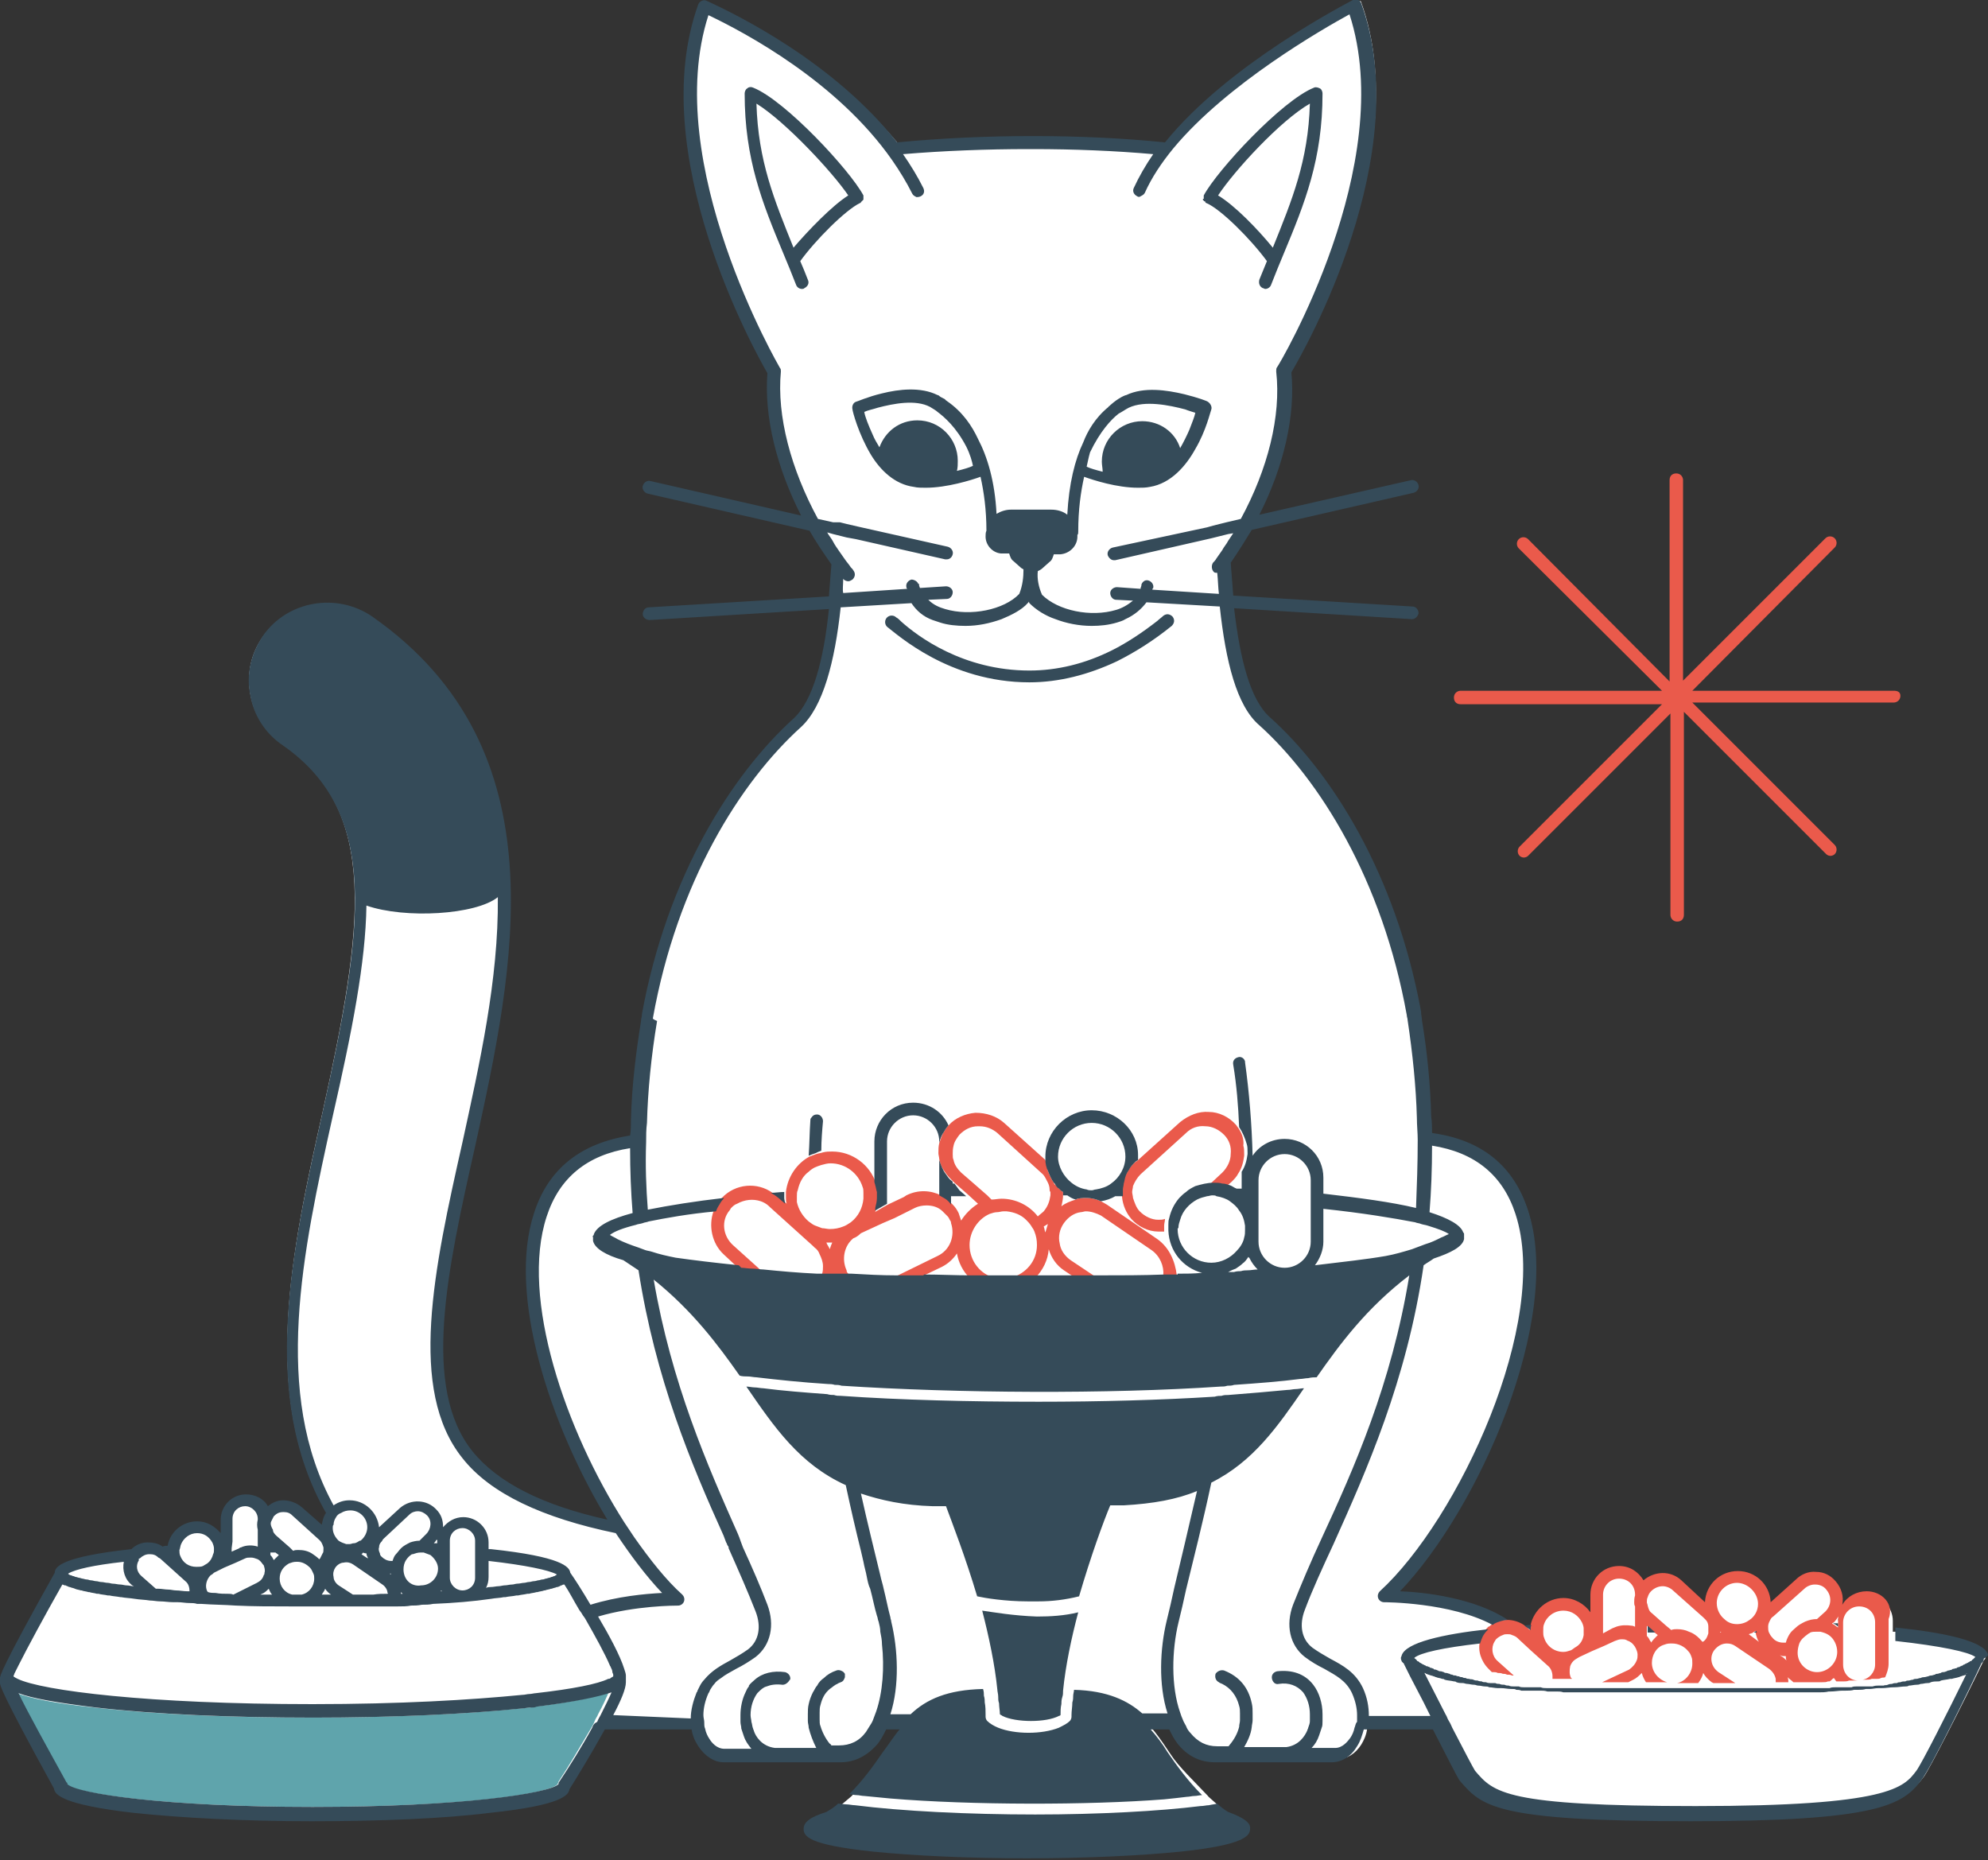 <?xml version="1.0" encoding="utf-8"?>
<!-- Generator: Adobe Illustrator 24.2.3, SVG Export Plug-In . SVG Version: 6.00 Build 0)  -->
<svg version="1.1" id="Capa_1" xmlns="http://www.w3.org/2000/svg" xmlns:xlink="http://www.w3.org/1999/xlink" x="0px" y="0px"
	 viewBox="0 0 236 220.8" style="enable-background:new 0 0 236 220.8;" xml:space="preserve">
<rect x="0" y="0" width="236" height="220.8" fill="#333333" stroke="none"/>
<style type="text/css">
	.st0{fill:#FFFFFF;}
	.st1{fill:#5FA4AC;}
	.st2{fill:#EA5A4B;}
	.st3{fill:#354B59;}
</style>
<g>
	<path class="st0" d="M162.1,204.7h8.8l0.1,0.2c2.5,4.9,3.1,5.9,3.2,6c2.5,2.9,4,4.7,27.1,4.7c22,0,25-1.9,27.1-4.7
		c0.7-1,4.3-8,7.1-13.8l0.1-0.1c0.1-0.1,0.1-0.2,0.1-0.3c0,0,0-0.1,0-0.1l0.4-0.1l-0.4,0.1c-0.2-0.7-1.9-2-10.7-2.9l-0.3,0v-1.3
		c0-1.6-1.3-3-3-3c-1,0-2,0.5-2.5,1.4l-1,1.6l0.3-1.9c0.1-0.9-0.1-1.8-0.7-2.5c-0.5-0.6-1.3-0.9-2.1-1c-0.8,0-1.5,0.2-2.1,0.8
		l-3.6,3.2l0-0.8c-0.1-1.9-1.6-3.4-3.5-3.4c-1.9,0-3.4,1.4-3.5,3.3l0,0.8l-3.4-3.1c-1.1-1-2.8-1-4,0l-0.3,0.3l-0.2-0.4
		c-0.5-0.9-1.5-1.5-2.6-1.5c-1.6,0-3,1.3-3,3v3.3l-0.7-1c-0.7-1-1.8-1.6-2.9-1.6c-1.7,0-3.2,1.2-3.5,2.9l0,0.3l-1.2,0.1l-0.1-0.1
		c-0.5-0.4-1.2-0.5-1.8-0.5l-0.1,0l-0.2-0.1c-3.8-2.6-9.6-3.2-12.6-3.4l-0.8-0.1l0.6-0.6c8.8-9.2,19.4-31.7,15.1-44.8
		c-1.7-5.1-5.4-8.1-11.1-8.9l-0.3-0.1l0-0.3c0-0.6,0-1.3-0.1-1.9c-0.1-3.9-0.5-7.7-1.1-11.4l-0.2-1c-2.6-14.1-9.3-27.1-17.9-34.8
		c-2.1-1.9-3.5-6.2-4.3-13.2l-0.1-1.5c-0.1-1.3-0.2-2.6-0.3-4l0-0.1l0.1-0.1c0.9-1.2,1.7-2.5,2.5-3.9l0.9-1.7
		c2.9-5.8,4.2-11.7,3.8-16.7l0-0.1l0.1-0.1c1.5-2.6,14.7-25.7,8.3-43.5c0-0.1-0.1-0.2-0.2-0.2s-0.2,0-0.3,0
		c-0.6,0.3-14.8,7.6-22.2,16.8l-0.1,0.2l-0.2,0c-9.8-0.9-21.4-0.9-31.8,0l-0.2,0l-0.1-0.2C98.6,7.5,87.1,1.8,83.7,0.3
		c-0.1,0-0.2,0-0.3,0c-0.1,0-0.2,0.1-0.2,0.2C76.9,18,89.9,41.4,91.5,44l0.1,0.1l0,0.1c-0.4,5.1,1,11,3.9,16.7l0.9,1.8
		c0.8,1.3,1.6,2.7,2.6,4l0.1,0.1l0,0.1c-0.1,1.3-0.2,2.6-0.3,3.8l-0.1,1.5c-0.7,6.9-2.1,11.3-4.3,13.2c-8.6,7.7-15.3,20.8-17.9,34.9
		l-0.1,0.7c-0.7,3.8-1.1,7.8-1.2,11.8c0,0.6,0,1.2-0.1,1.8l0,0.3l-0.3,0.1c-5.7,0.8-9.4,3.8-11.1,8.9c-3.2,9.8,2,25.2,8.6,36.1
		l0.4,0.8l-0.9-0.2c-7.8-1.7-13.2-4.5-16.2-8.2c-6.2-7.7-3.1-21.7,0.2-36.5c4.6-20.9,10.4-46.8-12.1-62.5c-4.1-2.8-9.6-1.8-12.5,2.2
		c-1.4,2-1.9,4.3-1.5,6.7c0.4,2.4,1.7,4.4,3.7,5.8c11.8,8.2,9.7,22.1,4.9,43.9c-3.7,16.5-7.4,33.6,0.4,47.4l0.1,0.2l-0.1,0.2
		c-0.2,0.4-0.4,0.8-0.4,1.3l-0.1,0.7l-2.9-2.6c-0.5-0.5-1.2-0.7-1.9-0.7c-0.6,0-1.1,0.2-1.6,0.6l-0.3,0.3l-0.2-0.4
		c-0.5-0.8-1.3-1.2-2.2-1.2c-1.5,0-2.7,1.2-2.7,2.7v2.7l-0.7-0.9c-0.6-0.8-1.5-1.2-2.5-1.2c-1.5,0-2.8,1.1-3.1,2.6l-0.1,0.3l-1,0.1
		l-0.1-0.1c-0.5-0.3-1-0.5-1.6-0.4c-0.6,0-1.2,0.3-1.7,0.7l-0.1,0.1l-0.1,0c-5.7,0.6-8.7,1.5-8.8,2.5l0,0.1
		c-5.8,10.4-6.4,12.1-6.4,12.3c0,0.1,0,0.1,0,0.2l0,0.1l0,0.1c0,0.1,0,0.2,0,0.2c0,0.2,0.6,1.9,6.4,12.3l0,0.1
		c0.1,1,3.2,1.9,9.1,2.5c5.7,0.6,13.2,1,21.2,1s15.5-0.3,21.2-1c7.4-0.8,9-1.8,9.1-2.5l0.1-0.2c0.8-1.2,2.7-4.2,4.2-7l0.1-0.2h10.8
		l0.1,0.3c0.1,0.7,0.4,1.3,0.7,1.9c0.7,1.1,1.7,1.7,2.7,1.7H100c1.6,0,3-0.7,4.1-2c0.4-0.5,0.7-1,1-1.6l0.1-0.2h2.7l-0.5,0.6
		c-0.7,0.8-1.3,1.8-1.9,2.7c-0.9,1.3-2.8,3.2-4.3,4.8c0.1,0-1.8,1.5-1.7,1.5c0.1,0,12.1,2,23.9,2c10.8,0,21.3-2,21.5-2
		c0.1,0-1.6-1.4-1.5-1.4c-1.5-1.6-3.5-3.5-4.4-4.9c-0.6-0.9-1.2-1.8-1.9-2.7l-0.5-0.6h3.2l0.1,0.2c0.3,0.6,0.6,1.2,1,1.6
		c1.1,1.3,2.5,2,4.1,2h13.9c1,0,2-0.6,2.7-1.7c0.3-0.5,0.6-1.1,0.7-1.9L162.1,204.7z"/>
	<path class="st1" d="M63.5,202.6c-0.2,0-0.4,0.1-0.6,0.1c-0.1,0-0.1,0-0.2,0c-0.2,0-0.5,0.1-0.8,0.1c-6.8,0.7-15.6,1.1-24.9,1.1
		c-9.7,0-18.9-0.4-25.8-1.2c-4.8-0.5-7.6-1.1-9.2-1.7c1.1,2.2,3.5,6.6,5.7,10.6c0,0.1,0.1,0.1,0.1,0.2c1.1,1.1,11.7,2.7,29.2,2.7
		s28.1-1.5,29.2-2.7c0-0.1,0.1-0.2,0.1-0.3c1.2-1.8,2.6-4.2,3.9-6.4c0.1-0.2,0.3-0.5,0.4-0.8c0.1-0.3,0.3-0.5,0.4-0.8
		c0.6-1.1,1-2,1.3-2.7C70.9,201.4,68.3,202,63.5,202.6z"/>
	<path class="st2" d="M224.8,82h-23.9L217.8,65c0.3-0.3,0.3-0.8,0-1.1c-0.3-0.3-0.8-0.3-1.1,0l-16.9,16.9V57c0-0.4-0.3-0.8-0.8-0.8
		s-0.8,0.3-0.8,0.8v23.9L181.4,64c-0.3-0.3-0.8-0.3-1.1,0c-0.3,0.3-0.3,0.8,0,1.1L197.3,82h-23.9c-0.4,0-0.8,0.3-0.8,0.8
		s0.3,0.8,0.8,0.8h23.9l-16.9,16.9c-0.3,0.3-0.3,0.8,0,1.1c0.1,0.1,0.3,0.2,0.5,0.2s0.4-0.1,0.5-0.2l16.9-16.9v23.9
		c0,0.4,0.3,0.8,0.8,0.8s0.8-0.3,0.8-0.8V84.5l16.9,16.9c0.1,0.1,0.3,0.2,0.5,0.2s0.4-0.1,0.5-0.2c0.3-0.3,0.3-0.8,0-1.1l-16.9-16.9
		h23.9c0.4,0,0.8-0.3,0.8-0.8S225.2,82,224.8,82z"/>
	<path class="st2" d="M221.6,188.9c-1.2,0-2.3,0.6-2.9,1.6c0.2-1-0.1-2-0.8-2.8c-0.6-0.7-1.4-1.1-2.3-1.1c-0.9-0.1-1.8,0.3-2.4,0.9
		l-3,2.7c-0.1-2.1-1.8-3.7-3.9-3.7c-2.1,0-3.8,1.6-3.9,3.7l-2.8-2.6c-1.3-1.2-3.2-1.1-4.5,0c-0.6-1-1.6-1.7-2.9-1.7
		c-1.9,0-3.4,1.5-3.4,3.4v2.1c-0.7-1-1.9-1.7-3.2-1.7c-1.9,0-3.5,1.4-3.9,3.2c0,0.2-0.1,0.4-0.1,0.6l-0.3-0.3
		c-0.1-0.1-0.3-0.2-0.4-0.3c-0.6-0.4-1.3-0.6-2-0.6c0,0-0.1,0-0.1,0c-0.4,0-0.7,0.1-1,0.2c-0.3,0.1-0.5,0.2-0.8,0.4
		c-0.1,0.1-0.2,0.2-0.3,0.2c-0.1,0.1-0.1,0.1-0.2,0.2c-0.2,0.2-0.3,0.4-0.5,0.7c-0.1,0.3-0.2,0.5-0.3,0.8c-0.3,1.1,0.1,2.4,1,3.3
		l0.4,0.4c0.1,0,0.1,0,0.2,0c0.2,0,0.3,0,0.5,0.1c0.2,0,0.4,0,0.6,0.1c0,0,0,0,0,0l0,0c0.2,0,0.3,0,0.5,0.1c0.2,0,0.4,0,0.6,0.1
		c0,0,0.1,0,0.2,0l0,0l-1.9-1.7c-0.7-0.6-0.8-1.6-0.4-2.3c0.1-0.1,0.1-0.2,0.2-0.3c0.2-0.2,0.5-0.4,0.8-0.5c0.2-0.1,0.3-0.1,0.5-0.1
		c0,0,0.1,0,0.1,0c0.2,0,0.3,0,0.5,0.1c0.3,0.1,0.5,0.2,0.7,0.4l0.1,0.1l1.4,1.3l2,1.8c0.4,0.3,0.6,0.8,0.6,1.3c0,0.1,0,0.2,0,0.3
		c0,0,0,0,0,0c0.2,0,0.4,0,0.7,0c0,0,0,0,0,0h0c0.2,0,0.5,0,0.7,0c0,0,0,0,0,0c0,0,0,0,0.1,0c0.2,0,0.4,0,0.5,0c0.1,0,0.2,0,0.3,0
		c0,0,0-0.1-0.1-0.1c-0.2-0.4-0.2-0.9-0.1-1.4c0.1-0.3,0.3-0.6,0.6-0.8c0.2-0.1,0.3-0.2,0.5-0.3l1.5-0.7l0.7-0.3l0.7-0.3l1.3-0.6
		c0.3-0.1,0.5-0.2,0.8-0.2c0.2,0,0.4,0,0.6,0.1c0.1,0.1,0.3,0.1,0.4,0.2c0.2,0.1,0.4,0.3,0.6,0.6c0,0.1,0.1,0.1,0.1,0.2
		c0.1,0.2,0.2,0.5,0.2,0.7c0,0.2,0,0.5-0.1,0.7c-0.2,0.5-0.5,0.8-0.9,1.1l-3.2,1.5l0,0c0.2,0,0.4,0,0.5,0c0.3,0,0.5,0,0.8,0
		c0.1,0,0.2,0,0.2,0c0.2,0,0.4,0,0.5,0c0.3,0,0.5,0,0.8,0c0.1,0,0.2,0,0.3,0l0,0l0.6-0.3c0.4-0.2,0.7-0.5,1-0.8
		c0.1,0.4,0.3,0.8,0.5,1.1l0,0c0,0,0,0,0,0c0.2,0,0.5,0,0.7,0c0.1,0,0.2,0,0.3,0c0.2,0,0.5,0,0.7,0c0.2,0,0.3,0,0.5,0
		c0.1,0,0.2,0,0.3,0c-1-0.3-1.8-1.2-1.8-2.3c0-0.9,0.5-1.8,1.3-2.1c0.3-0.1,0.5-0.2,0.9-0.2c0.1,0,0.1,0,0.2,0
		c0.8,0,1.5,0.4,1.9,0.9c0.2,0.2,0.3,0.4,0.4,0.7c0.1,0.2,0.1,0.5,0.1,0.8c0,1.1-0.8,2.1-1.8,2.3l0,0c0.5,0,1,0,1.5,0h0
		c0.3,0,0.7,0,1,0c0.3-0.4,0.5-0.8,0.6-1.2c0.2,0.4,0.6,0.8,1,1.1l0.2,0.1c0.3,0,0.5,0,0.8,0c0.2,0,0.4,0,0.5,0c0.2,0,0.4,0,0.6,0
		c0.2,0,0.4,0,0.6,0c0,0,0.1,0,0.1,0l0,0l-2-1.3c-0.4-0.3-0.7-0.7-0.8-1.2c-0.1-0.5,0-1,0.3-1.4c0.4-0.5,0.9-0.8,1.5-0.8
		c0.4,0,0.7,0.1,1,0.3l4,2.7c0.4,0.3,0.7,0.7,0.8,1.2c0,0.1,0,0.2,0,0.4l0,0c0.2,0,0.4,0,0.5,0c0.1,0,0.1,0,0.2,0c0.2,0,0.4,0,0.6,0
		c0.1,0,0.1,0,0.2,0l0,0c0-0.2,0-0.4-0.1-0.6c0.2,0.2,0.5,0.4,0.7,0.6c0.2,0,0.4,0,0.6,0c0.2,0,0.5,0,0.7,0c0.2,0,0.5,0,0.7,0
		c0.2,0,0.4,0,0.6,0c0.2,0,0.5,0,0.8,0s0.5,0,0.7-0.1c0.1,0,0.2,0,0.2,0c0.2-0.1,0.3-0.3,0.5-0.4c0.1,0.1,0.2,0.3,0.3,0.4l0,0
		c0.1,0,0.2,0,0.3,0c0.2,0,0.4,0,0.6,0c0,0,0,0,0,0c0.2,0,0.4,0,0.6-0.1c0.2,0,0.4,0,0.6,0c0.1,0,0.3,0,0.5,0l0,0
		c-1,0-1.8-0.8-1.8-1.9v-1v-1.8v-0.8v-0.8v-0.6c0-1,0.8-1.9,1.9-1.9s1.9,0.8,1.9,1.9v0.9v0.8v0.8v2.5c0,0.9-0.7,1.7-1.5,1.8
		c0.1,0,0.3,0,0.4,0c0.2,0,0.5,0,0.7-0.1c0.2,0,0.3,0,0.5,0c0,0,0.1,0,0.1,0c0.2,0,0.3,0,0.5-0.1s0.3,0,0.5-0.1
		c0.2-0.5,0.4-1,0.4-1.6v-2.3V194v-0.8v-1C224.9,190.4,223.4,188.9,221.6,188.9z M213.4,196.2C213.4,196.2,213.4,196.1,213.4,196.2
		c0-0.4,0.1-0.8,0.2-1.1c0.2-0.5,0.6-0.8,1-1.1c0.1-0.1,0.2-0.1,0.3-0.2c0.2-0.1,0.5-0.1,0.8-0.1c0.1,0,0.3,0,0.4,0
		c0.4,0.1,0.7,0.2,1,0.4c0.6,0.4,1,1.2,1,2c0,1.3-1.1,2.4-2.4,2.4C214.5,198.5,213.4,197.5,213.4,196.2z M207.6,194
		c0.2-0.1,0.4-0.1,0.5-0.2c0.1-0.1,0.2-0.1,0.3-0.2c0,0.1,0,0.1,0,0.2c0.1,0.4,0.2,0.8,0.4,1.1L207.6,194z M204.2,193.8
		C204.2,193.8,204.2,193.8,204.2,193.8c0-0.1,0-0.1,0-0.1C204.2,193.7,204.3,193.7,204.2,193.8c0.1-0.1,0.1-0.1,0.1-0.1
		C204.3,193.8,204.3,193.8,204.2,193.8z M200.5,193.7c-0.4-0.2-0.9-0.3-1.4-0.3c-0.2,0-0.5,0-0.7,0.1l-0.6-0.5l-0.8-0.7l-0.9-0.8
		c-0.3-0.2-0.4-0.5-0.5-0.9c0-0.1-0.1-0.3-0.1-0.4c0-0.2,0-0.4,0.1-0.6c0.1-0.3,0.2-0.5,0.4-0.7c0.4-0.4,0.9-0.6,1.4-0.6
		c0.4,0,0.9,0.2,1.2,0.5l3.6,3.2c0.1,0.1,0.2,0.2,0.3,0.3c0.2,0.2,0.3,0.5,0.3,0.8c0,0.2,0,0.5,0,0.8c-0.1,0.3-0.2,0.6-0.4,0.8
		c-0.1,0.1-0.2,0.2-0.3,0.2C201.6,194.3,201.1,193.9,200.5,193.7z M196,195c0-0.1,0-0.1-0.1-0.2c-0.1-0.2-0.2-0.4-0.4-0.6
		c0,0,0-0.1,0-0.1v-0.3V193v0l0,0l0.8,0.7l0.5,0.4C196.5,194.4,196.2,194.7,196,195z M191.9,193.1c-0.2,0.1-0.3,0.1-0.5,0.2
		l-1.1,0.6v-0.7v-0.7v-3.2c0-1,0.8-1.9,1.9-1.9s1.9,0.8,1.9,1.9v0.1c-0.1,0.3-0.1,0.6-0.1,0.8c0,0.2,0,0.3,0.1,0.5v1.6v0.7v0.1
		c0,0,0,0,0,0c-0.1,0-0.2-0.1-0.3-0.1C193.1,192.9,192.5,192.9,191.9,193.1z M183.3,192.8c0.3-0.9,1.2-1.6,2.3-1.6
		c1,0,1.8,0.6,2.2,1.4c0.1,0.2,0.2,0.5,0.2,0.7c0,0.1,0,0.2,0,0.3c0,0.2,0,0.3,0,0.5c-0.1,0.6-0.4,1.1-0.9,1.4
		c-0.2,0.1-0.4,0.3-0.6,0.4c-0.3,0.1-0.6,0.2-0.9,0.2c-1.1,0-2-0.7-2.3-1.7c-0.1-0.2-0.1-0.5-0.1-0.7v0
		C183.2,193.3,183.2,193,183.3,192.8z M208.7,190.4c0,0.8-0.4,1.5-1,1.9c-0.4,0.3-0.9,0.5-1.5,0.5c-0.6,0-1.1-0.2-1.5-0.6
		c-0.5-0.4-0.9-1.1-0.9-1.9c0-1.3,1.1-2.4,2.4-2.4S208.7,189.1,208.7,190.4z M214.2,188.6L214.2,188.6c0.3-0.3,0.8-0.5,1.2-0.5
		c0,0,0.1,0,0.1,0c0.5,0,1,0.2,1.3,0.6c0.7,0.8,0.6,1.9-0.1,2.6l-1,0.9c-0.5,0-0.9,0.1-1.4,0.3c-0.4,0.2-0.8,0.4-1.1,0.7
		c-0.2,0.2-0.5,0.4-0.7,0.7c-0.2,0.3-0.4,0.7-0.5,1.1c-0.1,0-0.2,0-0.3,0c-0.5,0-1-0.2-1.3-0.6c-0.2-0.2-0.3-0.4-0.4-0.6
		s-0.1-0.5-0.1-0.7c0,0,0,0,0,0c0-0.3,0.1-0.5,0.2-0.7c0.1-0.2,0.2-0.4,0.4-0.5L214.2,188.6z M218.2,192.3v0.5v0.4
		c-0.2-0.1-0.4-0.3-0.6-0.4c0,0-0.1,0-0.1-0.1l0.2-0.1c0.2-0.2,0.4-0.5,0.6-0.8C218.2,191.9,218.2,192.1,218.2,192.3z M211.6,196.7
		l-0.3-0.2c0.1,0,0.2,0.1,0.4,0.1c0.1,0,0.1,0,0.2,0c0,0,0.1,0,0.1,0c0,0.2,0,0.4,0.1,0.5C211.9,197,211.8,196.8,211.6,196.7z"/>
	<path class="st2" d="M137.4,147.1l-6-4.1c-0.2-0.1-0.5-0.3-0.7-0.4c-0.9-0.4-1.8-0.5-2.8-0.3c-0.1,0-0.1,0.1-0.2,0.1
		c-0.6,0.2-1.2,0.4-1.7,0.8c0.1-0.4,0.2-0.9,0.2-1.3c0-0.1,0-0.2,0-0.4c-0.2-0.1-0.3-0.3-0.5-0.4c-0.1-0.1-0.3-0.3-0.4-0.4
		c-0.1-0.1-0.2-0.2-0.2-0.3c-0.3-0.4-0.5-0.9-0.7-1.4c-0.1-0.4-0.2-0.9-0.3-1.3l-4.9-4.4c-0.9-0.8-2.1-1.2-3.4-1.2
		c-1.2,0.1-2.4,0.6-3.2,1.5l0,0c-0.2,0.2-0.4,0.5-0.5,0.7c-0.3,0.4-0.4,0.9-0.6,1.4c-0.1,0.4-0.1,0.8-0.1,1.2c0,0.2,0.1,0.5,0.1,0.7
		c0.1,0.6,0.4,1.2,0.8,1.7c0.2,0.3,0.4,0.5,0.7,0.8l0.1,0.1l0.2,0.2l0.8,0.7l0.8,0.7l1.2,1.1c-0.8,0.5-1.5,1.2-2,2
		c-0.1-0.3-0.2-0.6-0.3-0.9c-0.2-0.4-0.4-0.7-0.7-1c-0.2-0.2-0.5-0.5-0.7-0.7c-0.2-0.2-0.5-0.3-0.7-0.4c0,0,0,0,0,0
		c-1.2-0.6-2.7-0.7-4.1,0l-0.3,0.2l-1.9,0.9l-0.7,0.4l-0.7,0.4l-0.1,0.1c0-0.1,0.1-0.2,0.1-0.4c0.1-0.4,0.2-0.8,0.2-1.2
		c0-0.1,0-0.1,0-0.2c0-0.2,0-0.3,0-0.5c0-0.2-0.1-0.5-0.1-0.7c0-0.1-0.1-0.3-0.1-0.4c-0.7-2.2-2.8-3.8-5.2-3.8c-0.4,0-0.7,0-1.1,0.1
		c-0.3,0.1-0.5,0.1-0.8,0.2c-0.3,0.1-0.5,0.2-0.8,0.3c-1.5,0.8-2.6,2.4-2.8,4.2c0,0.2,0,0.4,0,0.6c0,0,0,0.1,0,0.1
		c0,0.2,0,0.5,0.1,0.7c0,0,0,0,0,0l0,0l-0.8-0.7l-0.4-0.3c-0.1-0.1-0.3-0.2-0.5-0.3c-1.8-1.3-4.4-1.1-6,0.6c0,0-0.1,0.1-0.1,0.1
		c-0.2,0.2-0.4,0.5-0.5,0.7c-0.1,0.2-0.3,0.5-0.4,0.8c-0.6,1.7-0.2,3.8,1.2,5.1l1.5,1.4l0.3,0.3c0.4,0,0.8,0.1,1.3,0.1
		c0.4,0,0.8,0.1,1.3,0.1l-0.3-0.3l-3-2.7c-1.2-1.1-1.4-2.9-0.4-4.1c0.1-0.1,0.1-0.2,0.2-0.3c0.2-0.2,0.4-0.4,0.7-0.5
		c0.9-0.5,1.9-0.6,2.8-0.3c0.3,0.1,0.7,0.3,1,0.6l0.1,0.1l5.1,4.6l0.2,0.2c0.3,0.2,0.5,0.5,0.6,0.8c0.2,0.4,0.4,0.9,0.4,1.4
		c0,0.3,0,0.6-0.1,0.9c0,0.1,0,0.1-0.1,0.2c0.2,0,0.5,0,0.7,0c0,0,0,0,0,0c0.2,0,0.5,0,0.8,0h0c0.3,0,0.6,0,0.9,0c0.3,0,0.6,0,0.9,0
		c0-0.1-0.1-0.1-0.1-0.2c-0.1-0.1-0.2-0.2-0.2-0.4c-0.6-1.3-0.3-2.9,0.8-3.8c0.3-0.1,0.6-0.3,0.9-0.6l2.6-1.2l0.7-0.3l0.7-0.3
		l2.4-1.2c0.4-0.2,0.9-0.3,1.4-0.3c0.7,0,1.4,0.2,1.9,0.7c0.2,0.2,0.4,0.4,0.6,0.6c0.1,0.1,0.2,0.3,0.3,0.5c0.1,0.1,0.1,0.2,0.1,0.3
		c0.5,1.5-0.1,3.2-1.6,3.9l-4.9,2.4l-0.2,0.1c0.5,0,1.1,0,1.6,0c0.5,0,1.1,0,1.6,0l0.1-0.1l2.3-1.1c0.8-0.4,1.4-1,1.8-1.6
		c0.2,1.1,0.7,2.1,1.5,2.9c0,0,0,0,0,0c0.4,0,0.8,0,1.2,0c0.6,0,1.2,0,1.8,0c0,0,0,0,0,0c-1.7-0.4-3-2-3-3.9c0-1.6,1-3.1,2.4-3.7
		c0.3-0.1,0.6-0.2,0.9-0.2c0.2,0,0.5-0.1,0.7-0.1c0.1,0,0.2,0,0.4,0c0.9,0.1,1.7,0.4,2.3,1c0.2,0.2,0.4,0.4,0.6,0.7
		c0.1,0.2,0.3,0.4,0.4,0.7c0.2,0.5,0.3,1,0.3,1.6c0,1.9-1.3,3.4-3.1,3.9l0,0c0.6,0,1.2,0,1.8,0c0.1,0,0.1,0,0.2,0c0.3,0,0.6,0,0.9,0
		c0.9-0.9,1.5-2.1,1.6-3.4c0.3,1,0.9,1.9,1.8,2.5l1.2,0.8l0,0c0.4,0,0.9,0,1.3,0c0.4,0,0.9,0,1.3,0l0,0l-3-2c-0.7-0.5-1.2-1.2-1.3-2
		c-0.2-0.8,0-1.7,0.5-2.4s1.2-1.2,2-1.3c0.2,0,0.4-0.1,0.6-0.1c0.6,0,1.2,0.2,1.8,0.5l6,4.1c1,0.7,1.5,1.9,1.4,3c0,0,0,0.1,0,0.1
		c0.2,0,0.5,0,0.8,0c0.2,0,0.5,0,0.8,0c0,0,0-0.1,0-0.1C139.5,149.7,138.8,148.1,137.4,147.1z M124.4,140.4c0.1,0.2,0.2,0.5,0.2,0.8
		c0,0.1,0,0.2,0.1,0.3c0,0.1,0,0.3,0,0.4c-0.1,0.7-0.3,1.3-0.8,1.9c-0.2,0.2-0.5,0.4-0.7,0.6c-1-1.3-2.6-2.1-4.3-2.1
		c-0.4,0-0.8,0.1-1.2,0.1l-0.5-0.5l-0.8-0.7l-0.8-0.7l-1.5-1.3c-0.4-0.4-0.8-0.9-0.9-1.5c-0.1-0.2-0.1-0.4-0.1-0.7
		c0-0.3,0-0.6,0.1-1c0.1-0.5,0.4-0.9,0.7-1.3c0.6-0.6,1.3-1,2.2-1c0.1,0,0.1,0,0.2,0c0.8,0,1.5,0.3,2.1,0.8l5.4,4.9
		C124,139.6,124.2,140,124.4,140.4z M98.5,148.3c-0.1-0.3-0.3-0.5-0.4-0.8c0.2,0,0.3,0,0.5,0c0.1,0,0.1,0,0.2,0
		C98.7,147.7,98.6,148,98.5,148.3z M94.6,142L94.6,142c0-0.3,0-0.5,0.1-0.7c0.2-0.9,0.6-1.7,1.3-2.2c0.2-0.2,0.5-0.4,0.7-0.5
		c0.2-0.1,0.5-0.2,0.8-0.3c0.4-0.1,0.7-0.2,1.1-0.2c1.8,0,3.3,1.2,3.8,2.8c0.1,0.2,0.1,0.5,0.1,0.7c0,0.1,0,0.3,0,0.4
		c0,0.1,0,0.2,0,0.3c-0.1,1.1-0.6,2.1-1.5,2.8c-0.3,0.2-0.6,0.4-0.9,0.5c-0.5,0.2-1,0.3-1.6,0.3c-0.3,0-0.6-0.1-0.9-0.1
		c-0.3-0.1-0.5-0.2-0.8-0.3c-0.3-0.1-0.5-0.3-0.8-0.5c-0.7-0.6-1.2-1.4-1.4-2.3C94.6,142.5,94.6,142.3,94.6,142z M124.1,146.3
		c-0.1-0.2-0.1-0.5-0.2-0.7c0.2-0.1,0.3-0.2,0.5-0.3C124.3,145.6,124.2,146,124.1,146.3z"/>
	<path class="st2" d="M147,133.9c-0.1-0.1-0.2-0.3-0.3-0.4c-0.8-0.9-2-1.5-3.2-1.5c-1.2-0.1-2.4,0.4-3.4,1.2l-5.1,4.6l-0.3,0.2
		c-0.3,0.3-0.6,0.6-0.8,1c-0.1,0.2-0.3,0.5-0.4,0.8c-0.1,0.2-0.2,0.5-0.2,0.8c-0.1,0.2-0.1,0.5-0.1,0.7c0,0,0,0.1,0,0.1
		c0,0.2,0,0.4,0,0.7c0.1,1,0.5,1.9,1.1,2.6c0.8,0.9,2,1.5,3.2,1.5c0.1,0,0.2,0,0.2,0c0.2,0,0.3,0,0.5,0c0-0.1,0-0.2,0-0.2
		c0-0.2,0-0.3,0-0.5c0-0.3,0.1-0.5,0.1-0.8c-0.3,0.1-0.5,0.1-0.8,0.1c-0.8,0-1.6-0.4-2.2-1c-0.4-0.4-0.6-1-0.8-1.6
		c0-0.2-0.1-0.5-0.1-0.7c0,0,0,0,0,0c0-0.2,0.1-0.5,0.1-0.7c0.2-0.5,0.5-1,0.9-1.4l5.4-4.9c0.6-0.6,1.4-0.9,2.3-0.8
		c0.8,0,1.6,0.4,2.2,1c0.6,0.6,0.9,1.4,0.8,2.3c0,0.8-0.4,1.6-1,2.2l-1.5,1.4l0,0c0.4,0,0.7,0,1,0.1c0.3,0.1,0.6,0.1,0.9,0.2
		l0.7-0.6c0.3-0.3,0.6-0.6,0.8-1c0.4-0.6,0.6-1.3,0.7-2.1c0-0.1,0-0.1,0-0.2c0-0.3,0-0.7-0.1-1C147.7,135.2,147.4,134.5,147,133.9z"
		/>
	<g>
		<path class="st3" d="M97.5,136.6c0-1.2,0.1-2.4,0.2-3.5c0-0.4-0.3-0.8-0.7-0.8c-0.3,0-0.5,0.1-0.7,0.4c-0.1,0.1-0.1,0.2-0.1,0.3
			c-0.1,1.4-0.1,2.8-0.2,4.2c0.2-0.1,0.5-0.2,0.8-0.3C97,136.8,97.2,136.7,97.5,136.6z"/>
		<path class="st3" d="M218.2,192.7c-0.2,0-0.4,0-0.6,0c0.2,0.1,0.4,0.2,0.6,0.4V192.7z"/>
		<path class="st3" d="M181.7,193.5c0-0.2,0-0.4,0.1-0.6c-0.3,0-0.5,0-0.8,0.1c0.1,0.1,0.3,0.2,0.4,0.3L181.7,193.5z"/>
		<path class="st3" d="M195.6,193L195.6,193L195.6,193l0,0.8c0.3,0,0.6,0,0.9,0L195.6,193z"/>
		<path class="st3" d="M208.5,193.6c-0.1,0.1-0.2,0.1-0.3,0.2c0.1,0,0.2,0,0.4,0C208.5,193.7,208.5,193.7,208.5,193.6z"/>
		<path class="st3" d="M204.2,193.7C204.2,193.7,204.2,193.7,204.2,193.7C204.2,193.7,204.3,193.7,204.2,193.7
			C204.3,193.7,204.2,193.7,204.2,193.7z"/>
		<path class="st3" d="M236,196.4c-0.5-1.6-5.2-2.6-11-3.2v0.8v0.8c5.4,0.6,8.7,1.3,9.5,1.9c0,0,0,0-0.1,0.1s0,0-0.1,0.1
			c0,0-0.1,0.1-0.1,0.1s-0.1,0-0.1,0.1c0,0-0.1,0.1-0.2,0.1c0,0-0.1,0-0.1,0.1c-0.1,0-0.1,0-0.2,0.1c-0.1,0-0.1,0-0.2,0.1
			c-0.1,0-0.1,0-0.2,0.1c-0.1,0-0.1,0-0.2,0.1s-0.2,0-0.2,0.1c-0.1,0-0.1,0-0.2,0.1c-0.1,0-0.2,0-0.3,0.1s-0.2,0-0.3,0.1
			c-0.1,0-0.2,0-0.3,0.1s-0.2,0-0.3,0.1c-0.1,0-0.2,0-0.3,0.1c-0.1,0-0.2,0.1-0.4,0.1c-0.1,0-0.2,0-0.3,0.1c-0.1,0-0.3,0.1-0.4,0.1
			c-0.1,0-0.2,0-0.3,0.1c-0.1,0-0.3,0.1-0.4,0.1c-0.1,0-0.2,0-0.4,0.1c-0.1,0-0.3,0.1-0.5,0.1c-0.1,0-0.2,0-0.4,0.1
			c-0.2,0-0.3,0.1-0.5,0.1c-0.1,0-0.3,0-0.4,0.1c-0.2,0-0.4,0.1-0.5,0.1c-0.1,0-0.3,0-0.4,0.1c-0.2,0-0.4,0-0.6,0.1
			c-0.1,0-0.3,0-0.4,0.1c-0.2,0-0.4,0-0.6,0.1c0,0,0,0,0,0c-0.1,0-0.3,0-0.5,0.1s-0.3,0-0.5,0.1c0,0-0.1,0-0.1,0c-0.2,0-0.3,0-0.5,0
			c-0.2,0-0.4,0-0.7,0.1c-0.1,0-0.3,0-0.4,0c0,0,0,0-0.1,0c-0.1,0-0.2,0-0.3,0c-0.1,0-0.3,0-0.5,0c-0.2,0-0.4,0-0.6,0
			c-0.2,0-0.4,0-0.6,0.1c0,0,0,0,0,0c-0.2,0-0.4,0-0.6,0c-0.1,0-0.2,0-0.3,0l0,0c-0.1,0-0.2,0-0.4,0c-0.1,0-0.2,0-0.4,0
			c-0.1,0-0.2,0-0.2,0c-0.2,0-0.5,0-0.7,0.1c-0.2,0-0.5,0-0.8,0c-0.2,0-0.4,0-0.6,0c-0.2,0-0.5,0-0.7,0c-0.2,0-0.5,0-0.7,0
			c-0.2,0-0.4,0-0.6,0c0,0,0,0,0,0c-0.2,0-0.4,0-0.6,0l0,0c-0.1,0-0.1,0-0.2,0c-0.2,0-0.4,0-0.6,0c-0.1,0-0.1,0-0.2,0
			c-0.2,0-0.4,0-0.5,0c-0.1,0-0.1,0-0.2,0c-0.3,0-0.6,0-0.9,0c-0.2,0-0.5,0-0.7,0c-0.3,0-0.6,0-0.9,0c-0.2,0-0.5,0-0.7,0
			c-0.3,0-0.5,0-0.8,0c-0.2,0-0.5,0-0.8,0c0,0-0.1,0-0.1,0c-0.2,0-0.4,0-0.6,0c-0.2,0-0.4,0-0.6,0c-0.2,0-0.4,0-0.5,0
			c-0.3,0-0.5,0-0.8,0c0,0,0,0-0.1,0c-0.3,0-0.6,0-0.9,0c-0.3,0-0.5,0-0.8,0c-0.3,0-0.7,0-1,0h0c-0.5,0-1,0-1.5,0
			c-0.4,0-0.8,0-1.2,0c0,0,0,0,0,0l0,0c-0.1,0-0.2,0-0.3,0c-0.2,0-0.3,0-0.5,0c-0.2,0-0.5,0-0.7,0c-0.1,0-0.2,0-0.3,0
			c-0.2,0-0.5,0-0.7,0c0,0,0,0,0,0l0,0c-0.3,0-0.5,0-0.8,0c-0.3,0-0.6,0-0.9,0c-0.2,0-0.4,0-0.5,0l0,0c-0.1,0-0.2,0-0.3,0
			c-0.3,0-0.5,0-0.8,0c-0.2,0-0.4,0-0.5,0c-0.1,0-0.2,0-0.2,0c-0.3,0-0.5,0-0.8,0c-0.2,0-0.4,0-0.5,0c-0.1,0-0.1,0-0.2,0
			c-0.2,0-0.5,0-0.8,0c-0.3,0-0.5,0-0.8,0c-0.2,0-0.5,0-0.7,0c-0.2,0-0.4,0-0.7,0c-0.2,0-0.3,0-0.5,0c-0.1,0-0.2,0-0.3,0
			c-0.2,0-0.4,0-0.5,0c0,0,0,0-0.1,0c0,0,0,0,0,0c-0.2,0-0.5,0-0.7,0h0c0,0,0,0,0,0c-0.2,0-0.4,0-0.7,0c0,0,0,0,0,0
			c-0.2,0-0.4,0-0.6,0s-0.4,0-0.6,0c-0.2,0-0.5,0-0.7-0.1c0,0,0,0,0,0c-0.2,0-0.4,0-0.6,0c-0.1,0-0.1,0-0.2,0c-0.2,0-0.3,0-0.5,0
			c-0.1,0-0.2,0-0.3,0c-0.1,0-0.2,0-0.4,0c-0.2,0-0.4,0-0.6-0.1c-0.1,0-0.3,0-0.4,0c0,0-0.1,0-0.2,0c-0.2,0-0.4,0-0.6-0.1
			c-0.2,0-0.3,0-0.5-0.1l0,0c0,0,0,0,0,0c-0.2,0-0.4,0-0.6-0.1c-0.2,0-0.3,0-0.5-0.1c-0.1,0-0.1,0-0.2,0c-0.1,0-0.2,0-0.4,0
			c-0.1,0-0.3,0-0.5-0.1c-0.2,0-0.4,0-0.5-0.1c-0.1,0-0.3,0-0.5-0.1c-0.2,0-0.3,0-0.5-0.1s-0.3,0-0.5-0.1c-0.1,0-0.3,0-0.4-0.1
			c-0.1,0-0.3,0-0.4-0.1c-0.1,0-0.3,0-0.4-0.1c-0.1,0-0.2,0-0.4-0.1c-0.1,0-0.3,0-0.4-0.1c-0.1,0-0.2,0-0.3-0.1
			c-0.1,0-0.3-0.1-0.4-0.1c-0.1,0-0.2,0-0.3-0.1c-0.1,0-0.2-0.1-0.4-0.1c-0.1,0-0.2,0-0.3-0.1c-0.1,0-0.2-0.1-0.3-0.1
			c-0.1,0-0.2,0-0.2-0.1c-0.1,0-0.2-0.1-0.3-0.1c-0.1,0-0.1,0-0.2-0.1c-0.1,0-0.2-0.1-0.3-0.1c-0.1,0-0.1,0-0.2-0.1
			c-0.1,0-0.2-0.1-0.2-0.1c-0.1,0-0.1,0-0.2-0.1c-0.1,0-0.1-0.1-0.2-0.1c0,0-0.1,0-0.1-0.1c-0.1,0-0.1-0.1-0.2-0.1
			c0,0-0.1,0-0.1-0.1c0,0-0.1-0.1-0.1-0.1c0,0,0,0-0.1-0.1c0,0-0.1,0-0.1-0.1c0.7-0.6,3.4-1.2,7.8-1.7c0.1-0.3,0.2-0.6,0.3-0.8
			c0.1-0.2,0.3-0.5,0.5-0.7c0.1-0.1,0.1-0.1,0.2-0.2c-5.5,0.6-9.8,1.6-10.3,3.1c0,0.1-0.1,0.2-0.1,0.3c0,0.1,0,0.2,0.1,0.4
			c0,0,0,0.1,0.1,0.1c0,0.1,0,0.1,0.1,0.1c1,2.1,2.2,4.2,3.2,6.3h-7.3c0-1.1-0.2-2.2-0.7-3.3c-0.9-1.9-2.4-2.7-3.9-3.5
			c-0.7-0.4-1.4-0.8-2.1-1.3c-1.3-1-1.6-2.7-0.9-4.5c0.9-2.4,2.1-5,3.4-7.8c3.9-8.7,8.7-19.4,10.7-33.1c0.4-0.3,0.8-0.5,1.2-0.8
			c2.1-0.7,3.4-1.4,3.6-2.3c0-0.1,0-0.1,0-0.2c0,0,0-0.1,0-0.1s0,0,0-0.1c0-0.1,0-0.1,0-0.2c0-0.1,0-0.1-0.1-0.2c0,0,0,0,0,0
			c-0.3-0.9-1.8-1.7-4-2.4c0.2-2.5,0.3-5.1,0.3-7.9c5.1,0.8,8.4,3.5,9.9,8.1c4.2,12.8-6.8,36.3-16.1,44.8c-0.2,0.2-0.3,0.5-0.2,0.8
			c0.1,0.3,0.4,0.5,0.7,0.5c0.1,0,7.9,0,12.9,2.7c0.2-0.2,0.5-0.3,0.8-0.4c0.3-0.1,0.7-0.2,1-0.2c-3.9-2.6-9.9-3.3-12.8-3.4
			c9.3-9.7,19.4-32.4,15.2-45.2c-1.7-5.3-5.5-8.4-11.4-9.2c0-0.6,0-1.3-0.1-1.9c-0.1-4-0.5-7.9-1.1-11.5c0-0.3-0.1-0.6-0.1-0.9
			c0,0,0-0.1,0-0.1c-3-16.4-10.7-28.5-18-35c-2.3-2.1-3.5-6.9-4.2-12.9l21.1,1.3c0,0,0,0,0,0c0.4,0,0.7-0.3,0.8-0.7
			c0-0.4-0.3-0.8-0.7-0.8l-21.3-1.3c-0.1-1.3-0.2-2.6-0.3-3.9c0.9-1.3,1.7-2.6,2.5-3.9l19.2-4.4c0.4-0.1,0.7-0.5,0.6-0.9
			c-0.1-0.4-0.5-0.7-0.9-0.6l-18,4.1c2.9-5.7,4.3-11.8,3.8-16.9c1.6-2.7,14.8-25.9,8.3-43.8c-0.1-0.2-0.2-0.4-0.4-0.4
			c-0.2-0.1-0.4-0.1-0.6,0c-0.7,0.4-14.8,7.6-22.3,16.9c-9.8-1-21.4-1-31.8,0C99,7.4,87.6,1.8,83.9,0.1c-0.2-0.1-0.4-0.1-0.6,0
			S83,0.3,82.9,0.5c-6.4,17.7,6.7,41.2,8.2,43.8c-0.4,5.2,1.1,11.2,4,16.9l-17.9-4.1c-0.4-0.1-0.8,0.2-0.9,0.6
			c-0.1,0.4,0.2,0.8,0.6,0.9l19.2,4.4c0.8,1.4,1.7,2.7,2.6,4c-0.1,1.3-0.2,2.6-0.3,3.8L77,72.1c-0.4,0-0.7,0.4-0.7,0.8
			c0,0.4,0.4,0.7,0.8,0.7c0,0,0,0,0.1,0l21.2-1.3c-0.6,6-1.9,10.9-4.2,13c-7.3,6.6-15,18.7-18,35.1c0,0,0,0.1,0,0.1
			c0,0.2-0.1,0.4-0.1,0.7c-0.6,3.7-1.1,7.7-1.2,11.8c0,0.6,0,1.2-0.1,1.8c-5.8,0.9-9.7,3.9-11.4,9.2c-3.2,9.7,1.9,25.2,8.7,36.4
			c-7.7-1.7-13-4.4-16-8.1c-6.1-7.6-3-21.5,0.3-36.2c4.6-21,10.4-47.1-12.2-62.9c-4.2-2.9-10.1-1.9-13,2.3c-1.4,2.1-2,4.5-1.5,7
			c0.4,2.4,1.8,4.6,3.9,6c11.6,8.1,9.5,21.8,4.7,43.5c-3.7,16.6-7.5,33.7,0.4,47.6c-0.3,0.4-0.4,0.9-0.5,1.4l-2.4-2.1
			c-0.6-0.5-1.4-0.8-2.2-0.8c-0.7,0-1.3,0.3-1.8,0.7c-0.5-0.9-1.5-1.4-2.6-1.4c-1.7,0-3,1.4-3,3v1.6c-0.7-0.8-1.6-1.4-2.8-1.4
			c-1.7,0-3.2,1.2-3.5,2.9c-0.2,0-0.4,0-0.6,0.1c-0.5-0.4-1.2-0.5-1.8-0.5c-0.7,0-1.4,0.3-1.9,0.8c-8.3,0.9-9.1,2.1-9.1,2.8
			C0,198.3,0,199,0,199.2c0,0.1,0,0.2,0,0.3c0,0.1,0,0.2,0,0.3c0,0.2,0,0.9,6.4,12.5c0.1,0.7,0.8,1.9,9.4,2.9c5.7,0.6,13.2,1,21.2,1
			s15.6-0.3,21.2-1c8.5-0.9,9.3-2.1,9.4-2.8c0.7-1.1,2.6-4.2,4.2-7.1h10.3c0.1,0.7,0.4,1.4,0.8,2c0.8,1.2,1.9,1.9,3,1.9h6.1h6.5h1.3
			c1.7,0,3.2-0.8,4.4-2.2c0.4-0.5,0.7-1.1,1-1.7h1.6c-0.7,0.8-1.3,1.8-2,2.7c-1.1,1.6-2.3,3.3-4,5c0.3,0,0.6,0.1,0.9,0.1
			c0.3,0,0.6,0.1,0.9,0.1c1,0.1,2,0.2,3.1,0.3c9.6,0.8,23.5,0.8,32.5,0.1c1-0.1,1.9-0.2,2.7-0.3c0.3,0,0.6-0.1,0.9-0.1
			c0.3,0,0.6-0.1,0.9-0.1c-1.7-1.7-3-3.5-4.1-5.1c-0.6-1-1.3-1.9-2-2.7h2.2c0.3,0.6,0.6,1.2,1,1.7c1.1,1.4,2.6,2.2,4.4,2.2h1.6
			c0,0,0,0,0,0c0,0,0,0,0,0h6.5c0,0,0,0,0,0c0,0,0.1,0,0.1,0h5.7c1.2,0,2.3-0.7,3-1.9c0.4-0.6,0.6-1.3,0.8-2h8.2
			c1.7,3.3,3,5.9,3.2,6.1c2.6,3,4.1,4.8,27.4,4.8c22.1,0,25.2-1.9,27.4-4.9c1-1.2,6.1-11.6,7.1-13.8c0,0,0-0.1,0.1-0.1
			c0,0,0-0.1,0.1-0.1c0-0.1,0.1-0.2,0.1-0.4C236,196.6,236,196.5,236,196.4z M233.5,198.6c-2.4,4.9-5.4,10.8-6,11.6
			c-1.5,2-3.2,4.2-26.2,4.2c-22.6,0-24-1.6-26.2-4.2c-0.2-0.3-1.3-2.4-2.7-5.1c-0.1-0.2-0.2-0.5-0.4-0.8s-0.2-0.5-0.4-0.8
			c-0.8-1.6-1.7-3.3-2.5-4.9c0.1,0,0.1,0,0.2,0.1c0.1,0,0.2,0.1,0.3,0.1c0.2,0.1,0.4,0.1,0.6,0.2c0.1,0,0.2,0.1,0.3,0.1
			c0.2,0.1,0.5,0.1,0.7,0.2c0.1,0,0.2,0,0.3,0.1c0.3,0.1,0.7,0.1,1.1,0.2c0.1,0,0.2,0,0.3,0.1c0.3,0.1,0.5,0.1,0.8,0.1
			c0.1,0,0.3,0.1,0.5,0.1c0.2,0,0.5,0.1,0.8,0.1c0.2,0,0.3,0.1,0.5,0.1c0.3,0,0.5,0.1,0.8,0.1c0.2,0,0.3,0,0.5,0.1
			c0.3,0,0.7,0.1,1,0.1c0.1,0,0.2,0,0.4,0c0.4,0,0.8,0.1,1.2,0.1c0,0,0.1,0,0.1,0c0.2,0,0.4,0,0.5,0.1c0.2,0,0.4,0,0.6,0.1
			c0.1,0,0.2,0,0.3,0c0.1,0,0.3,0,0.4,0c0.1,0,0.1,0,0.2,0c0.1,0,0.3,0,0.4,0c0,0,0.1,0,0.1,0c0.1,0,0.2,0,0.3,0c0.1,0,0.3,0,0.5,0
			c0,0,0.1,0,0.1,0c0.2,0,0.5,0,0.8,0.1c0,0,0.1,0,0.1,0c0.2,0,0.4,0,0.5,0c0.1,0,0.3,0,0.5,0c0.3,0,0.5,0,0.8,0.1c0,0,0.1,0,0.1,0
			c0.1,0,0.2,0,0.4,0c0.1,0,0.2,0,0.3,0c0.3,0,0.5,0,0.8,0c0.2,0,0.4,0,0.6,0c0.1,0,0.1,0,0.2,0c0.2,0,0.5,0,0.7,0
			c0.2,0,0.4,0,0.6,0c0.1,0,0.1,0,0.2,0c0.2,0,0.4,0,0.6,0c0.2,0,0.4,0,0.6,0c0.2,0,0.4,0,0.5,0c0.1,0,0.2,0,0.3,0
			c0.1,0,0.3,0,0.5,0c0.4,0,0.8,0,1.2,0c0.1,0,0.3,0,0.4,0c0.3,0,0.5,0,0.8,0c0.2,0,0.3,0,0.5,0c0.2,0,0.5,0,0.7,0
			c0.2,0,0.3,0,0.5,0c0.2,0,0.5,0,0.7,0c0.1,0,0.3,0,0.4,0c0.3,0,0.5,0,0.7,0c0.1,0,0.1,0,0.2,0c0.2,0,0.3,0,0.5,0
			c0.1,0,0.3,0,0.4,0c0.1,0,0.2,0,0.3,0c0.2,0,0.3,0,0.5,0c0.1,0,0.2,0,0.3,0c0.1,0,0.1,0,0.2,0c0.1,0,0.2,0,0.3,0
			c0.1,0,0.1,0,0.2,0c0.1,0,0.2,0,0.4,0c0,0,0.1,0,0.1,0c0.1,0,0.3,0,0.4,0s0.2,0,0.4,0c0,0,0.1,0,0.1,0c0.1,0,0.2,0,0.4,0
			c0.1,0,0.1,0,0.2,0c0.1,0,0.3,0,0.5,0c0.1,0,0.1,0,0.2,0c0.2,0,0.3,0,0.5,0c0.1,0,0.2,0,0.3,0c0.3,0,0.5,0,0.9,0
			c0.1,0,0.2,0,0.2,0c0.2,0,0.5,0,0.8,0c0.1,0,0.2,0,0.3,0c0,0,0.1,0,0.2,0c0.2,0,0.4,0,0.6,0c0.1,0,0.3,0,0.4,0c0.1,0,0.2,0,0.3,0
			c0.1,0,0.3,0,0.4,0c0.1,0,0.3,0,0.5,0c0.1,0,0.3,0,0.5,0c0.1,0,0.3,0,0.4,0c0.1,0,0.2,0,0.3,0c0.4,0,0.8,0,1.2,0c0,0,0,0,0,0
			c0.1,0,0.2,0,0.3,0c0.2,0,0.5,0,0.7,0c0.1,0,0.2,0,0.3,0c0.2,0,0.3,0,0.5,0c0,0,0.1,0,0.1,0c0.3,0,0.5,0,0.8,0c0.2,0,0.4,0,0.5,0
			c0.3,0,0.6,0,0.9,0c0.2,0,0.3,0,0.5,0c0.4,0,0.8,0,1.2-0.1c0.1,0,0.1,0,0.2,0c0.5,0,1-0.1,1.4-0.1c0.1,0,0.3,0,0.4,0
			c0.3,0,0.7,0,1-0.1c0.2,0,0.4,0,0.5,0c0.3,0,0.6,0,0.9-0.1c0.2,0,0.4,0,0.5,0c0.3,0,0.6-0.1,1-0.1c0.1,0,0.3,0,0.4,0
			c0.5,0,0.9-0.1,1.4-0.1c0,0,0,0,0.1,0c0.4,0,0.9-0.1,1.3-0.1c0.1,0,0.3,0,0.4-0.1c0.3,0,0.6-0.1,0.9-0.1c0.1,0,0.3,0,0.5-0.1
			c0.3,0,0.5-0.1,0.8-0.1c0.1,0,0.3,0,0.4-0.1c0.3-0.1,0.6-0.1,0.9-0.1c0.1,0,0.2,0,0.3-0.1c0.4-0.1,0.7-0.1,1.1-0.2
			c0.1,0,0.1,0,0.2,0c0.3-0.1,0.5-0.1,0.8-0.2c0.1,0,0.2-0.1,0.3-0.1c0.2-0.1,0.4-0.1,0.6-0.2c0.1,0,0.2-0.1,0.3-0.1
			C233.3,198.7,233.4,198.7,233.5,198.6z M160.8,205.1c-0.1,0.5-0.3,0.9-0.5,1.2c-0.3,0.4-0.9,1.2-1.8,1.2h-2.8
			c0.4-0.4,0.7-0.9,0.9-1.5c0.1-0.3,0.2-0.6,0.3-0.9c0.1-0.2,0.1-0.5,0.1-0.8s0-0.5,0-0.8c0-1.3-0.4-2.6-1.1-3.5
			c-1-1.3-2.5-1.8-4.3-1.6c-0.4,0.1-0.7,0.4-0.6,0.9c0.1,0.4,0.4,0.7,0.8,0.6c0,0,0,0,0,0c1.2-0.2,2.2,0.2,2.9,1
			c0.5,0.7,0.8,1.6,0.8,2.6c0,0.2,0,0.5,0,0.8c0,0.3-0.1,0.5-0.2,0.8c0,0.1-0.1,0.2-0.1,0.3c-0.3,0.7-1,1.8-2.5,2c0,0,0,0-0.1,0v0
			h-4.9c0.4-0.7,0.8-1.5,0.9-2.4c0-0.2,0.1-0.5,0.1-0.8c0-0.2,0-0.5,0-0.8c0-0.4,0-0.8-0.1-1.2c-0.4-1.9-1.5-3.2-3.3-3.9
			c-0.4-0.1-0.8,0.1-1,0.4c-0.1,0.4,0,0.8,0.4,1c0.1,0.1,0.2,0.1,0.4,0.2c1,0.5,1.7,1.4,2,2.6c0.1,0.3,0.1,0.6,0.1,0.9
			c0,0.2,0,0.5,0,0.8s-0.1,0.5-0.1,0.8c-0.2,0.8-0.6,1.5-1.1,2.1c-0.1,0.1-0.1,0.2-0.2,0.2h-1.3c-1.3,0-2.3-0.5-3.2-1.6
			c-0.2-0.2-0.4-0.5-0.5-0.8c-0.1-0.2-0.3-0.5-0.4-0.8c-0.1-0.2-0.2-0.5-0.3-0.8c-1.1-3.1-1-7.4-0.2-10.7c0.3-1.2,0.6-2.5,0.9-3.9
			c0.9-3.7,2-8,3-12.7c5-2.5,7.9-6.7,11-11.2c-0.3,0-0.7,0.1-1,0.1c-0.3,0-0.6,0.1-1,0.1c-2.1,0.2-4.4,0.4-7,0.6
			c-0.3,0-0.5,0-0.8,0.1c-0.2,0-0.5,0-0.8,0.1c-6.3,0.4-13.6,0.6-20.9,0.6c-8.1,0-16.4-0.2-23.5-0.7c-0.3,0-0.5,0-0.8-0.1
			c-0.2,0-0.5,0-0.8-0.1c-2.7-0.2-5.3-0.4-7.6-0.7c-0.3,0-0.7-0.1-1-0.1s-0.7-0.1-1-0.1c0,0,0,0,0,0c3.3,4.8,6.3,9.2,11.8,11.7
			c0.6,2.8,1.2,5.4,1.8,7.8c0.1,0.4,0.2,0.9,0.3,1.3c0.1,0.6,0.3,1.2,0.4,1.8c0.1,0.5,0.2,1,0.4,1.4c0.3,1.1,0.5,2.2,0.8,3.2
			c0.1,0.2,0.1,0.5,0.2,0.7c0.1,0.4,0.2,0.8,0.2,1.2c0.1,0.5,0.2,1,0.2,1.5c0.3,2.7,0.1,5.7-0.7,8c-0.1,0.3-0.2,0.5-0.3,0.8
			c-0.1,0.3-0.2,0.5-0.4,0.8c-0.2,0.3-0.3,0.5-0.5,0.8c-0.8,1.1-1.9,1.6-3.2,1.6h-0.9c-0.1-0.1-0.1-0.2-0.2-0.2
			c-0.5-0.6-0.9-1.4-1.1-2.1c-0.1-0.2-0.1-0.5-0.1-0.8s0-0.5,0-0.8c0-0.3,0-0.6,0.1-0.9c0.2-0.8,0.5-1.4,1.1-1.9
			c0.3-0.2,0.6-0.5,0.9-0.6c0.1-0.1,0.2-0.1,0.4-0.2c0.3-0.1,0.4-0.3,0.5-0.6c0-0.1,0-0.2,0-0.4c-0.1-0.1-0.1-0.2-0.3-0.3
			c-0.2-0.1-0.4-0.2-0.7-0.1c-0.6,0.2-1.1,0.5-1.5,0.9c-0.3,0.2-0.6,0.5-0.8,0.9c-0.2,0.2-0.3,0.5-0.5,0.8c-0.2,0.4-0.4,0.9-0.5,1.4
			c-0.1,0.4-0.1,0.8-0.1,1.2c0,0.2,0,0.5,0,0.8s0.1,0.5,0.1,0.8c0.2,0.8,0.5,1.6,0.9,2.4h-4.9l0,0c0,0,0,0,0,0
			c-1.6-0.2-2.3-1.4-2.5-2c0-0.1-0.1-0.2-0.1-0.3c-0.1-0.2-0.1-0.5-0.2-0.8c0-0.2-0.1-0.5-0.1-0.8c0-1,0.3-1.9,0.8-2.6
			c0,0,0.1-0.1,0.1-0.1c0.3-0.3,0.6-0.6,1-0.7c0.5-0.2,1.1-0.3,1.9-0.2c0,0,0,0,0,0c0.3,0,0.6-0.2,0.8-0.5c0-0.1,0.1-0.1,0.1-0.1
			c0.1-0.4-0.2-0.8-0.6-0.9c-1.4-0.2-2.7,0.1-3.6,0.9c-0.2,0.2-0.5,0.4-0.7,0.7c0,0,0,0,0,0.1c-0.2,0.2-0.3,0.5-0.4,0.7
			c-0.4,0.8-0.6,1.8-0.6,2.7c0,0.2,0,0.5,0,0.8s0.1,0.5,0.1,0.8c0.1,0.3,0.2,0.6,0.3,0.9c0.2,0.6,0.5,1,0.9,1.5h-3.2
			c-0.9,0-1.5-0.7-1.8-1.2c-0.2-0.3-0.4-0.7-0.5-1.2c-0.1-0.2-0.1-0.5-0.1-0.8c0-0.2-0.1-0.5-0.1-0.8c0-0.8,0.2-1.7,0.6-2.6
			c0.1-0.1,0.1-0.2,0.2-0.4c0.2-0.3,0.3-0.5,0.5-0.7c0.2-0.3,0.5-0.5,0.8-0.7c0.5-0.4,1.1-0.7,1.8-1.1c0.8-0.4,1.6-0.9,2.3-1.4
			c1.8-1.4,2.3-3.8,1.4-6.2c-0.8-2.1-1.8-4.4-2.9-6.8c-0.1-0.3-0.2-0.5-0.3-0.8c0-0.1-0.1-0.2-0.1-0.3c-0.1-0.2-0.1-0.3-0.2-0.5
			c-3.6-8.1-7.9-17.9-10-30.2c4.6,3.7,7.6,7.7,10.2,11.4c0.3,0.1,0.7,0.1,1,0.1c0.3,0,0.7,0.1,1,0.1c2.5,0.3,5.4,0.6,8.5,0.8
			c0.2,0,0.5,0,0.8,0.1c0.3,0,0.5,0,0.8,0.1c13.8,0.9,31.7,1,45,0.1c0.3,0,0.5,0,0.8-0.1c0.3,0,0.5,0,0.8-0.1
			c2.9-0.2,5.5-0.4,7.8-0.7c0.3,0,0.7-0.1,1-0.1c0.4-0.1,0.7-0.1,1-0.1c2.8-4,5.9-8.2,11-12.1c-2.1,12.9-6.6,23-10.4,31.2
			c-1.3,2.8-2.4,5.4-3.4,7.9c-0.9,2.4-0.4,4.8,1.4,6.2c0.8,0.6,1.5,1,2.3,1.4c1.4,0.8,2.6,1.4,3.3,2.9c0.4,0.9,0.6,1.8,0.6,2.6
			c0,0.3,0,0.5,0,0.8C160.9,204.6,160.9,204.9,160.8,205.1z M127.5,200.6c0,0.2-0.1,0.5-0.1,0.7c0,0.2,0,0.5-0.1,0.8
			c0,0.5-0.1,1-0.1,1.5c0,0.1,0,0.1,0,0.2c0,0.2-0.1,0.4-0.2,0.5c0,0,0,0,0,0c-0.3,0.3-0.7,0.5-1.3,0.8c-1,0.4-2.3,0.6-3.6,0.6
			c-1.3,0-2.6-0.2-3.6-0.6c-0.5-0.2-1-0.5-1.3-0.8l0,0c-0.1-0.1-0.2-0.3-0.2-0.5c0-0.1,0-0.1,0-0.2c0-0.5,0-1-0.1-1.5
			c0-0.2,0-0.5-0.1-0.8c0-0.2,0-0.5-0.1-0.8c-4.2,0.1-6.7,1.2-8.6,3h-2.4c1.1-3.4,0.9-7.7,0.1-11c0-0.2-0.1-0.3-0.1-0.5
			c-0.3-1.1-0.5-2.2-0.8-3.4c-0.1-0.5-0.3-1.1-0.4-1.6c-0.7-2.9-1.5-6.1-2.3-9.7c2.4,0.8,5.1,1.4,8.5,1.5c0.3,0,0.5,0,0.8,0
			c0.2,0,0.5,0,0.7,0h0.1c0.7,1.9,2.3,6,3.7,10.7c0.9,0.2,3.3,0.6,6,0.6h1.3c1.6,0,3.2-0.2,4.8-0.6c1.4-4.8,2.9-8.9,3.7-10.8h-0.3
			c0.4,0,0.7,0,1.1,0c0.3,0,0.6,0,0.8,0c3.5-0.2,6.3-0.7,8.7-1.7c-1,4.3-1.9,8.2-2.7,11.5c-0.3,1.4-0.6,2.7-0.9,3.9
			c-0.8,3.3-1,7.6,0.1,11h-3C133.9,201.9,131.5,200.7,127.5,200.6z M72.8,203.6c0.9-1.7,1.5-3.1,1.5-3.9c0,0,0-0.1,0-0.1
			s0-0.1,0-0.1c0-0.1,0-0.2,0-0.3s0-0.2,0-0.3c0-0.2-0.1-0.5-0.2-0.8c-0.5-1.6-1.8-4-3.1-6.2c4.4-1.3,9.2-1.3,9.5-1.3c0,0,0,0,0,0
			c0.3,0,0.6-0.2,0.7-0.5s0-0.6-0.2-0.8c-1.9-1.7-3.8-4.1-5.7-6.8c-0.2-0.3-0.4-0.6-0.6-0.9c-0.2-0.3-0.4-0.6-0.6-0.9
			c-6.9-10.8-12.4-26.6-9.2-36.3c1.5-4.6,4.8-7.3,9.9-8.1c0,2.7,0.1,5.2,0.3,7.7c-2.6,0.7-4.2,1.5-4.6,2.5l0,0c0,0.1,0,0.1-0.1,0.2
			s0,0.1,0,0.2c0,0,0,0,0,0.1c0,0,0,0.1,0,0.1c0,0.1,0,0.1,0,0.2c0.2,0.9,1.5,1.7,3.6,2.3c0.6,0.4,1.2,0.8,1.8,1.2
			c2,12.9,6.3,23.1,10.1,31.5c0.1,0.3,0.2,0.5,0.3,0.8c0.1,0.1,0.1,0.3,0.2,0.4c0.1,0.1,0.1,0.2,0.1,0.3c1.2,2.7,2.3,5.2,3.2,7.5
			c0.7,1.8,0.4,3.5-0.9,4.5c-0.7,0.5-1.4,0.9-2.1,1.3c-1.1,0.6-2.2,1.2-3.1,2.3c-0.2,0.2-0.4,0.5-0.5,0.7c-0.1,0.2-0.2,0.4-0.3,0.6
			c0,0.1,0,0.1-0.1,0.2c-0.4,1-0.7,2.1-0.7,3.1L72.8,203.6L72.8,203.6z M70.3,205.1c-1.2,2.2-2.7,4.6-3.9,6.4
			c-0.1,0.1-0.1,0.2-0.1,0.3c-1.1,1.1-11.7,2.7-29.2,2.7S9.1,212.9,8,211.8c0-0.1,0-0.2-0.1-0.2c-2.2-4-4.6-8.3-5.7-10.6
			c1.6,0.6,4.3,1.1,9.2,1.7c6.9,0.8,16.1,1.2,25.8,1.2c9.3,0,18.1-0.4,24.9-1.1c0.2,0,0.5-0.1,0.8-0.1c0.1,0,0.1,0,0.2,0
			c0.2,0,0.4,0,0.6-0.1c4.8-0.6,7.4-1.2,8.9-1.7c-0.3,0.7-0.8,1.7-1.3,2.7c-0.1,0.2-0.3,0.5-0.4,0.8
			C70.5,204.6,70.4,204.8,70.3,205.1z M21.5,183.3c0.3-0.7,1-1.3,1.9-1.3c0.8,0,1.4,0.4,1.8,1.1c0.1,0.2,0.2,0.5,0.2,0.7
			c0,0.1,0,0.2,0,0.2c0,0.2,0,0.3-0.1,0.5c-0.1,0.4-0.3,0.8-0.7,1.1c-0.2,0.1-0.3,0.2-0.5,0.3c-0.2,0.1-0.5,0.1-0.8,0.1
			c-0.9,0-1.6-0.5-1.9-1.3c-0.1-0.2-0.1-0.5-0.1-0.7v0C21.4,183.8,21.4,183.5,21.5,183.3z M27.6,183v-2.7c0-0.9,0.7-1.5,1.5-1.5
			s1.5,0.7,1.5,1.5v0.1c-0.1,0.4-0.1,0.8,0,1.2v1.3v0.7c-0.6-0.2-1.4-0.2-2,0.1c-0.1,0-0.1,0-0.2,0.1l-0.9,0.4v-0.4L27.6,183
			L27.6,183z M32.2,180.6c0.1-0.2,0.2-0.4,0.3-0.6c0.3-0.3,0.6-0.5,1.1-0.5c0,0,0.1,0,0.1,0c0.4,0,0.7,0.1,1,0.4l3.2,2.9
			c0,0,0.1,0.1,0.1,0.1c0.2,0.2,0.3,0.5,0.4,0.8c0,0.1,0,0.1,0,0.2c0,0.2,0,0.4-0.1,0.5c-0.1,0.2-0.2,0.4-0.3,0.6
			c-0.1,0.1-0.1,0.1-0.1,0.1c-0.3-0.3-0.6-0.5-0.9-0.7c-0.5-0.3-1-0.4-1.6-0.4c-0.2,0-0.4,0-0.6,0.1l-0.4-0.4l-0.8-0.7l-0.8-0.7
			c-0.2-0.2-0.4-0.4-0.4-0.7C32.1,181.1,32.1,180.8,32.2,180.6z M43.5,107.5c4.6,1.6,13,1.1,15.6-1c0.1,9.8-2.2,19.9-4.2,29.1
			c-3.4,15.1-6.5,29.4,0,37.5c3.3,4.2,9.5,7.1,18.2,8.9c1.8,2.7,3.6,5.1,5.5,7.1c-2,0.1-5.3,0.4-8.5,1.4c-1-1.7-1.9-3.1-2.4-3.8
			c-0.1-0.7-1-1.9-9.4-2.8c-0.1,0-0.2,0-0.3,0v-0.8c0-1.7-1.4-3-3-3c-1,0-1.8,0.5-2.4,1.2c0-0.8-0.2-1.5-0.8-2.1
			c-1.1-1.2-3-1.3-4.3-0.2l-2.5,2.3c-0.2-1.8-1.7-3.2-3.5-3.2c-0.7,0-1.3,0.2-1.9,0.6c-7.3-13.3-3.7-30-0.1-46.2
			C41.8,122.4,43.4,114.3,43.5,107.5z M16.6,185c0.3-0.3,0.7-0.5,1.1-0.5c0,0,0.1,0,0.1,0c0.4,0,0.7,0.1,1,0.4l0.2,0.1l3,2.7
			c0.4,0.3,0.5,0.8,0.5,1.2l0,0c-0.1,0-0.2,0-0.3,0c-0.4,0-0.9-0.1-1.3-0.1c-0.3,0-0.6-0.1-0.9-0.1c-0.4,0-0.8-0.1-1.2-0.1
			c-0.1,0-0.2,0-0.3,0l0,0l-1.7-1.5c-0.6-0.5-0.7-1.3-0.3-1.9C16.4,185.1,16.5,185,16.6,185z M46,189.2c-0.6,0-1.1,0-1.7,0.1
			c-0.4,0-0.7,0-1.1,0c-0.4,0-0.9,0-1.3,0l-1.7-1.1c-0.3-0.2-0.6-0.6-0.6-1c-0.1-0.4,0-0.8,0.2-1.1c0.2-0.3,0.6-0.6,1-0.6
			c0.4-0.1,0.8,0,1.1,0.2l3.5,2.4c0.3,0.2,0.6,0.6,0.6,1C46.1,189.1,46.1,189.1,46,189.2L46,189.2C46.1,189.2,46.1,189.2,46,189.2z
			 M27.1,189.2c-0.5,0-1,0-1.5-0.1c-0.3,0-0.6,0-0.9-0.1l0,0c0,0,0,0-0.1-0.1c-0.3-0.6-0.1-1.4,0.4-1.9c0.2-0.1,0.3-0.2,0.4-0.3
			l1.2-0.6l0.7-0.3l0.7-0.3l1.1-0.5c0.2-0.1,0.4-0.1,0.7-0.1c0.3,0,0.5,0.1,0.8,0.2c0.2,0.1,0.4,0.3,0.6,0.6c0,0,0.1,0.1,0.1,0.1
			c0.1,0.3,0.2,0.6,0.1,0.9c0,0.1,0,0.2-0.1,0.3c-0.1,0.4-0.4,0.7-0.8,0.9l-2.8,1.4l0,0C27.5,189.2,27.3,189.2,27.1,189.2z
			 M36.8,186.1c0.2,0.2,0.3,0.5,0.4,0.7c0.1,0.2,0.1,0.4,0.1,0.6c0,0.9-0.6,1.7-1.5,1.9c-0.4,0-0.7,0-1.1,0c-0.9-0.2-1.5-1-1.5-1.9
			c0-0.8,0.4-1.4,1.1-1.8c0.3-0.1,0.5-0.2,0.9-0.2c0,0,0.1,0,0.1,0C35.9,185.4,36.4,185.7,36.8,186.1z M48.6,179.8L48.6,179.8
			c0.3-0.3,0.7-0.4,1-0.4c0.4,0,0.8,0.2,1.1,0.5c0.6,0.6,0.5,1.6-0.1,2.2l-0.8,0.8c-0.4,0-0.8,0.1-1.1,0.2c-0.4,0.2-0.8,0.4-1.1,0.7
			c-0.2,0.2-0.4,0.5-0.6,0.7c-0.2,0.2-0.3,0.5-0.4,0.8c-0.1,0-0.1,0-0.2,0c-0.4,0-0.8-0.2-1.1-0.5c-0.1-0.1-0.2-0.2-0.2-0.4
			c-0.1-0.2-0.2-0.5-0.1-0.7c0,0,0,0,0,0c0-0.3,0.1-0.5,0.3-0.7c0.1-0.1,0.1-0.2,0.2-0.3L48.6,179.8z M53.4,183.3v-0.4
			c0-0.9,0.7-1.5,1.5-1.5s1.5,0.7,1.5,1.5v0.7v0.8v0.8v2.1c0,0.9-0.7,1.5-1.5,1.5s-1.5-0.7-1.5-1.5v-0.9v-1.5v-0.8V183.3z
			 M38.6,188.6c0.2,0.3,0.4,0.5,0.7,0.7c-0.4,0-0.7,0-1.1,0C38.3,189.1,38.5,188.9,38.6,188.6z M47.9,186.3c0-0.4,0.1-0.8,0.3-1.1
			c0.2-0.3,0.4-0.5,0.7-0.7c0,0,0,0,0.1,0c0.3-0.1,0.6-0.2,0.9-0.2c0.1,0,0.3,0,0.4,0c0.3,0.1,0.5,0.2,0.8,0.3
			c0.5,0.4,0.9,1,0.9,1.6c0,1.1-0.9,2-2,2C48.8,188.4,47.9,187.5,47.9,186.3C47.9,186.4,47.9,186.4,47.9,186.3z M46.4,186.8
			L46.4,186.8c0,0,0,0.1,0,0.1c-0.1,0-0.1-0.1-0.1-0.1C46.3,186.8,46.4,186.8,46.4,186.8z M47.6,189.2c0-0.1,0-0.1,0-0.2
			c0.1,0.1,0.1,0.1,0.2,0.2C47.8,189.2,47.7,189.2,47.6,189.2z M52.4,188.8c0,0,0,0.1,0.1,0.1c-0.1,0-0.1,0-0.2,0
			C52.3,188.9,52.4,188.8,52.4,188.8z M43.5,184.4c0,0.2,0.1,0.4,0.2,0.6l-0.2-0.1l-0.6-0.4c0.1,0,0.1-0.1,0.1-0.1
			c0.1,0,0.1-0.1,0.1-0.1C43.3,184.4,43.4,184.4,43.5,184.4z M33.1,184.6c-0.2,0.2-0.4,0.4-0.6,0.6c0,0,0,0,0,0
			c-0.1-0.2-0.2-0.4-0.4-0.6c0,0,0,0,0-0.1v-0.2c0.2,0,0.4,0,0.6,0L33.1,184.6z M30.9,189.3l0.2-0.1c0.3-0.1,0.6-0.4,0.8-0.6
			c0.1,0.2,0.2,0.5,0.4,0.7C31.9,189.3,31.4,189.3,30.9,189.3C31,189.3,31,189.3,30.9,189.3z M57.7,188.5c0.2-0.4,0.3-0.8,0.3-1.3
			v-1.9c4.4,0.5,7.2,1.1,8.1,1.6c0,0,0,0-0.1,0.1c-0.1,0-0.1,0.1-0.2,0.1c-0.1,0-0.2,0.1-0.3,0.1c-0.1,0-0.2,0.1-0.3,0.1
			c-0.1,0-0.3,0.1-0.4,0.1c-0.1,0-0.2,0.1-0.4,0.1c-0.2,0-0.3,0.1-0.5,0.1c-0.1,0-0.3,0.1-0.5,0.1c-0.2,0-0.4,0.1-0.6,0.1
			c-0.2,0-0.4,0.1-0.6,0.1c-0.2,0-0.5,0.1-0.8,0.1c-0.2,0-0.4,0.1-0.6,0.1c-0.3,0-0.6,0.1-0.9,0.1c-0.2,0-0.5,0.1-0.7,0.1
			c-0.3,0-0.6,0.1-1,0.1C58.1,188.4,57.9,188.4,57.7,188.5z M51.9,182.9v0.3c-0.1,0-0.2,0-0.4,0l0,0c0.1-0.1,0.2-0.2,0.3-0.4
			C52,182.8,51.9,182.9,51.9,182.9z M39.6,181c0-0.3,0.1-0.6,0.3-0.9c0.1-0.2,0.3-0.4,0.6-0.5c0.3-0.2,0.7-0.3,1.1-0.3
			c1.1,0,2,0.9,2,2c0,0.6-0.3,1.2-0.8,1.6c0,0,0,0-0.1,0c-0.2,0.1-0.4,0.3-0.7,0.3c-0.2,0-0.3,0.1-0.5,0.1c-0.1,0-0.3,0-0.4,0
			c-0.3-0.1-0.6-0.2-0.9-0.4c-0.4-0.4-0.7-0.9-0.7-1.5C39.5,181.2,39.5,181.1,39.6,181z M15.7,188.2l0.2,0.1c-0.3,0-0.6-0.1-0.9-0.1
			c-0.2,0-0.5-0.1-0.7-0.1c-0.3,0-0.6-0.1-0.9-0.1c-0.2,0-0.4-0.1-0.6-0.1c-0.3,0-0.5-0.1-0.8-0.1c-0.2,0-0.4-0.1-0.6-0.1
			c-0.2,0-0.4-0.1-0.6-0.1c-0.2,0-0.3-0.1-0.5-0.1c-0.2,0-0.4-0.1-0.5-0.1c-0.1,0-0.3-0.1-0.4-0.1c-0.1,0-0.3-0.1-0.4-0.1
			c-0.1,0-0.2-0.1-0.3-0.1c-0.1,0-0.2-0.1-0.3-0.1c-0.1,0-0.2-0.1-0.2-0.1c0,0-0.1,0-0.1-0.1c0.8-0.5,3-1,6.6-1.4
			C14.5,186.4,14.8,187.5,15.7,188.2z M7.4,188.1c0.1,0,0.2,0.1,0.3,0.1c0,0,0,0,0.1,0c0.1,0.1,0.3,0.1,0.4,0.2c0,0,0,0,0.1,0
			c0.2,0.1,0.4,0.1,0.6,0.2c0,0,0,0,0,0c0.2,0.1,0.4,0.1,0.7,0.2c0,0,0.1,0,0.1,0c0.2,0.1,0.5,0.1,0.8,0.2c0.1,0,0.1,0,0.1,0
			c0.3,0.1,0.6,0.1,0.9,0.2c0.1,0,0.1,0,0.2,0c0.3,0.1,0.7,0.1,1.1,0.2c0.1,0,0.1,0,0.2,0c0.4,0.1,0.8,0.1,1.3,0.2c0,0,0.1,0,0.1,0
			c0.5,0.1,1,0.1,1.6,0.2c0.6,0.1,1.2,0.1,1.8,0.2c0.4,0,0.8,0.1,1.2,0.1c0.5,0,1,0.1,1.6,0.1c0.2,0,0.3,0,0.5,0
			c0.5,0,0.9,0.1,1.4,0.1c0.3,0,0.6,0,0.9,0.1c0.2,0,0.3,0,0.5,0c1.3,0.1,2.7,0.1,4.1,0.2c2.1,0.1,4.2,0.1,6.5,0.1c0.5,0,1,0,1.5,0
			c0.4,0,0.8,0,1.1,0c1.5,0,2.9,0,4.3,0c0.4,0,0.9,0,1.3,0c0.5,0,1,0,1.4,0c0.3,0,0.6,0,0.9,0c0.4,0,0.9,0,1.3,0c0.3,0,0.6,0,0.9,0
			c0.6,0,1.1,0,1.6-0.1c0.4,0,0.8,0,1.3-0.1c0.4,0,0.9,0,1.3-0.1c2.5-0.1,4.8-0.3,6.9-0.6c0.5-0.1,1.1-0.1,1.5-0.2
			c0.1,0,0.1,0,0.2,0c0.4-0.1,0.9-0.1,1.3-0.2c0.1,0,0.1,0,0.2,0c0.4-0.1,0.7-0.1,1.1-0.2c0.1,0,0.1,0,0.2,0
			c0.3-0.1,0.6-0.1,0.9-0.2c0.1,0,0.1,0,0.1,0c0.3-0.1,0.6-0.1,0.8-0.2c0,0,0,0,0.1,0c0.2-0.1,0.5-0.1,0.7-0.2c0,0,0,0,0.1,0
			c0.2-0.1,0.4-0.1,0.6-0.2c0,0,0.1,0,0.1,0c0.2-0.1,0.3-0.1,0.4-0.2c0,0,0.1,0,0.1,0c0.1-0.1,0.2-0.1,0.3-0.1
			c0.6,0.9,1.1,1.9,1.7,2.9c0.1,0.2,0.3,0.4,0.4,0.6s0.3,0.4,0.4,0.6c1.2,2.1,2.3,4.1,2.9,5.5c0,0.1,0.1,0.1,0.1,0.2
			c0.1,0.2,0.2,0.4,0.2,0.6c0,0.1,0.1,0.2,0.1,0.3c0,0.1,0,0.1,0,0.2c-0.1,0.1-0.2,0.1-0.3,0.2c-0.1,0.1-0.2,0.1-0.3,0.1
			c-1.2,0.6-4.2,1.2-8.6,1.7c-0.2,0-0.5,0.1-0.8,0.1c-0.2,0-0.5,0.1-0.8,0.1c-6.1,0.6-14.5,1.1-24.9,1.1c-19.5,0-32.1-1.6-35-3
			c-0.2-0.1-0.4-0.2-0.5-0.3c0-0.1,0.1-0.2,0.1-0.3c0.1-0.2,0.3-0.6,0.5-1C3.2,195.7,5.3,191.8,7.4,188.1z M77.5,120.9
			c2.9-16.2,10.4-28.1,17.6-34.6c2.6-2.4,4-7.7,4.7-14.2l8.4-0.5c0.6,0.9,1.4,1.6,2.5,2c0.3,0.1,0.6,0.2,0.9,0.3
			c0.9,0.3,2,0.4,3,0.4c1.5,0,2.9-0.3,4.3-0.8c1.2-0.5,2.4-1.1,3.1-1.9c0.1-0.1,0.1-0.1,0.1-0.2c0,0.1,0.1,0.1,0.1,0.2
			c0.8,0.8,1.9,1.5,3.1,1.9c1.3,0.5,2.8,0.8,4.3,0.8c1,0,2-0.1,3-0.4c0.3-0.1,0.7-0.2,1-0.4c1.1-0.5,1.9-1.2,2.5-2l8.7,0.5
			c0.7,6.5,2,11.8,4.7,14.1c7.1,6.4,14.6,18.3,17.5,34.4h0c0,0.2,0.1,0.4,0.1,0.6c0.6,4,1,7.9,1.1,11.6c0,0.9,0.1,1.8,0.1,2.6
			c0,2.8-0.1,5.5-0.2,8.1c-2.9-0.7-6.7-1.2-11-1.7v-1.9c0-2.6-2.1-4.6-4.6-4.6c-1.6,0-3,0.8-3.8,2c-0.1-3.8-0.4-7.5-0.9-11.1
			c0,0,0-0.1,0-0.1c-0.1-0.4-0.5-0.6-0.8-0.5c-0.4,0.1-0.7,0.4-0.6,0.9c0.4,2.4,0.6,4.9,0.7,7.4c0.4,0.6,0.7,1.3,0.9,2
			c0.1,0.3,0.1,0.6,0.1,1c0,0.1,0,0.1,0,0.2c-0.1,0.8-0.3,1.5-0.7,2.1c0,0.7,0,1.3,0,2c-0.2,0-0.4,0-0.6,0c-0.3-0.1-0.5-0.3-0.8-0.4
			c-0.3-0.1-0.6-0.2-0.9-0.2c-0.3-0.1-0.7-0.1-1-0.1l0,0c-0.8,0-1.5,0.2-2.2,0.4c-0.4,0.2-0.8,0.4-1.1,0.7c-0.3,0.2-0.5,0.4-0.8,0.7
			c-0.6,0.7-1,1.5-1.2,2.4c-0.1,0.3-0.1,0.5-0.1,0.8c0,0.2,0,0.3,0,0.5c0,0.1,0,0.2,0,0.2c0.1,2.4,1.7,4.4,4,5
			c-1,0.1-1.9,0.1-2.9,0.1c0,0,0,0.1,0,0.1c-0.2,0-0.5,0-0.8,0c-0.2,0-0.5,0-0.8,0c-2.5,0.1-5.1,0.1-7.8,0.1c-0.4,0-0.9,0-1.3,0
			c-0.4,0-0.9,0-1.3,0l0,0c-0.7,0-1.5,0-2.2,0c-0.6,0-1.2,0-1.8,0c-0.2,0-0.4,0-0.7,0c-0.3,0-0.6,0-0.9,0c-0.1,0-0.1,0-0.2,0
			c-0.6,0-1.2,0-1.8,0c-0.2,0-0.4,0-0.6,0c-0.4,0-0.9,0-1.3,0c-0.6,0-1.2,0-1.8,0c-0.4,0-0.8,0-1.2,0c0,0,0,0,0,0
			c-1.9,0-3.8-0.1-5.6-0.1l-0.1,0.1c-0.6,0-1.1,0-1.6,0c-0.6,0-1.1,0-1.6,0c-1.8,0-3.6-0.1-5.3-0.2c-0.3,0-0.6,0-0.9,0
			c-0.3,0-0.6,0-0.9,0h0c-0.2,0-0.5,0-0.8,0c0,0,0,0,0,0c-0.2,0-0.5,0-0.7,0c0,0,0,0-0.1,0c-0.2,0-0.5,0-0.7,0
			c-2.2-0.1-4.4-0.3-6.4-0.5c-0.4,0-0.8-0.1-1.3-0.1s-0.9-0.1-1.3-0.1l-0.3-0.3c-2.9-0.3-5.4-0.6-7.5-0.9c-1-0.2-1.9-0.4-2.8-0.7
			c-0.3-0.1-0.5-0.1-0.8-0.2c-0.3-0.1-0.5-0.2-0.8-0.3c-0.9-0.3-1.7-0.6-2.5-1c-0.3-0.2-0.6-0.3-0.9-0.5c0.5-0.4,1.5-0.8,3.1-1.2
			c0.2-0.1,0.5-0.1,0.8-0.2c0.2-0.1,0.5-0.1,0.7-0.2c2-0.4,4.7-0.9,8-1.2c0.1-0.3,0.2-0.5,0.4-0.8c0.1-0.2,0.3-0.5,0.5-0.7
			c0-0.1,0.1-0.1,0.1-0.1c-3.5,0.4-6.6,0.9-9.1,1.4c-0.2-2.6-0.3-5.2-0.2-8c0-0.8,0-1.5,0.1-2.3c0.1-3.8,0.5-7.9,1.2-12.1
			C77.5,121,77.5,120.9,77.5,120.9L77.5,120.9z M100.1,68.7c0.1,0.2,0.4,0.3,0.6,0.3c0.2,0,0.3-0.1,0.5-0.2c0.3-0.3,0.4-0.7,0.1-1.1
			c-0.1-0.2-0.3-0.3-0.4-0.5c-0.2-0.3-0.4-0.5-0.6-0.8c-0.2-0.3-0.5-0.7-0.7-1c-0.2-0.3-0.5-0.7-0.7-1.1c-0.2-0.4-0.5-0.7-0.7-1.1
			l0.7,0.2l0.8,0.2l0.8,0.2l1.1,0.2l10.6,2.4c0.1,0,0.1,0,0.2,0c0.3,0,0.6-0.2,0.7-0.6c0.1-0.4-0.2-0.8-0.6-0.9l-10.7-2.4l-1.3-0.3
			l-0.8-0.2L98.9,62l-1.8-0.4c-3.2-5.9-4.9-12.2-4.4-17.5c0-0.2,0-0.3-0.1-0.4c-0.1-0.2-14.2-24.3-8.5-41.9
			c4.4,2.1,15.3,7.9,21.8,17.2c0.9,1.3,1.7,2.6,2.4,4c0.1,0.2,0.3,0.3,0.5,0.4c0.1,0,0.3,0,0.5-0.1c0.4-0.2,0.5-0.6,0.3-1
			c-0.7-1.4-1.5-2.7-2.4-4c4.8-0.4,9.9-0.6,14.9-0.6h0.5c4.9,0,9.8,0.2,14.3,0.6c-0.9,1.3-1.7,2.7-2.3,4c-0.2,0.4,0,0.8,0.4,1
			c0.1,0.1,0.3,0.1,0.4,0c0.2-0.1,0.4-0.2,0.5-0.4c0.8-1.8,2-3.6,3.4-5.3c6.4-7.7,17.8-14.2,20.9-15.9c5.8,17.8-8.4,41.7-8.6,41.9
			c-0.1,0.1-0.1,0.3-0.1,0.5c0.6,5.3-1,11.6-4.2,17.5l-1.7,0.4l-0.8,0.2l-0.8,0.2l-0.7,0.2L132.1,65c-0.4,0.1-0.7,0.5-0.6,0.9
			c0.1,0.3,0.4,0.6,0.7,0.6c0.1,0,0.1,0,0.2,0l11.4-2.6l0.4-0.1l0.8-0.2l0.8-0.2l0.6-0.1c-0.2,0.3-0.4,0.6-0.6,0.9
			c-0.2,0.4-0.5,0.7-0.7,1.1c-0.2,0.3-0.5,0.7-0.7,1c0,0,0,0,0,0c-0.1,0.2-0.3,0.4-0.4,0.5c-0.2,0.3-0.2,0.8,0.1,1.1
			c0.1,0.1,0.2,0.1,0.4,0.1c0.1,0.9,0.1,1.7,0.2,2.5l-7.9-0.5c0-0.1,0-0.1,0.1-0.2c0.1-0.4-0.2-0.8-0.6-0.9
			c-0.4-0.1-0.7,0.2-0.8,0.5c0,0,0,0.1,0,0.1c0,0.1-0.1,0.2-0.1,0.4l-2.8-0.2c-0.4,0-0.8,0.3-0.8,0.7c0,0.4,0.3,0.8,0.7,0.8l2,0.1
			c-0.6,0.5-1.3,0.9-2,1.1c-3,0.9-6.9,0.1-8.8-1.8c-0.4-0.9-0.6-1.9-0.5-2.8c0.2-0.1,0.4-0.2,0.5-0.3l0.9-0.8
			c0.3-0.2,0.4-0.6,0.5-0.9h0.7c0.1,0,0.1,0,0.1,0c1.1-0.1,2-1,2-2.1c0-0.1,0-0.2,0-0.2c0.1-0.1,0.1-0.2,0.1-0.4
			c0-2.6,0.3-4.7,0.7-6.5c1.1,0.4,3.9,1.3,6.4,1.3c0.5,0,0.9,0,1.4-0.1c2.5-0.4,4.3-2.5,5.4-4.5c1.3-2.2,1.8-4.5,1.9-4.7
			c0.1-0.3-0.1-0.7-0.4-0.9c-0.1-0.1-1.2-0.5-2.8-0.9c-2.1-0.5-4.8-0.9-6.9,0.1c0,0,0,0,0,0c-0.1,0-0.9,0.3-1.9,1.2
			c0,0-0.1,0.1-0.1,0.1c-0.1,0-0.1,0.1-0.1,0.1c-1.6,1.3-2.5,2.9-3,4.2c-1,2.1-1.7,4.9-1.9,8.6c-0.5-0.4-1.2-0.6-1.9-0.6H120
			c-0.6,0-1.2,0.2-1.7,0.5c-0.2-3.9-1.1-6.8-2.2-8.9c-0.7-1.5-1.8-3.2-3.7-4.5c-0.1-0.1-0.2-0.1-0.2-0.2c0,0,0,0,0,0
			c-0.4-0.2-0.6-0.3-0.7-0.4c0,0,0,0,0,0c-0.1-0.1-0.2-0.1-0.2-0.1c-2-1-4.6-0.7-6.6-0.2c-1.7,0.4-3,1-3.1,1
			c-0.3,0.1-0.5,0.5-0.4,0.9c0,0.2,0.7,2.9,2.2,5.4c1.1,1.8,2.8,3.5,5.1,3.8c0.4,0.1,0.9,0.1,1.4,0.1c2.5,0,5.4-0.9,6.5-1.3
			c0.4,1.8,0.7,3.9,0.7,6.4c-0.1,0.2-0.1,0.5-0.1,0.7c0,1,0.8,1.9,1.8,2c0.1,0,0.2,0,0.3,0h0.7c0.1,0.3,0.2,0.7,0.5,0.9l0.9,0.8
			c0.1,0.1,0.2,0.1,0.3,0.2c0,0.9-0.1,1.9-0.5,2.9c-1.8,1.9-5.8,2.7-8.8,1.8c-0.7-0.2-1.4-0.5-2-1.1l2.2-0.1c0.4,0,0.7-0.4,0.7-0.8
			s-0.4-0.7-0.8-0.7l-3.1,0.2c0-0.1-0.1-0.2-0.1-0.4c0-0.1,0-0.1-0.1-0.1c-0.1-0.3-0.5-0.5-0.8-0.5c-0.4,0.1-0.7,0.5-0.6,0.9
			c0,0.1,0,0.1,0.1,0.2l-7.6,0.5C100,70,100.1,69.4,100.1,68.7z M115.5,55.3c-0.4,0.2-1.1,0.4-1.9,0.6c0.1-0.4,0.1-0.8,0.1-1.2
			c0-2.6-2.1-4.8-4.8-4.8c-2.1,0-3.8,1.3-4.5,3.2c-0.3-0.5-0.6-1-0.8-1.5c-0.5-1.1-0.9-2.1-1-2.7c0.4-0.2,1-0.3,1.6-0.5
			c1.9-0.5,4.5-1,6.2-0.1c0.3,0.2,0.7,0.4,0.9,0.6c0.8,0.6,2.2,1.8,3.4,4.1C115.2,54,115.4,54.8,115.5,55.3z M132.8,49.1
			c0.4-0.2,0.8-0.5,1.2-0.7c1.9-0.9,4.8-0.3,6.7,0.2c0.5,0.2,0.9,0.3,1.2,0.4c-0.1,0.5-0.4,1.2-0.7,2c-0.3,0.7-0.7,1.5-1.1,2.2
			c-0.6-1.9-2.4-3.2-4.5-3.2c-2.6,0-4.8,2.1-4.8,4.8c0,0.4,0.1,0.8,0.1,1.2c-0.8-0.2-1.5-0.4-1.9-0.6c0.1-0.4,0.2-1,0.4-1.7
			C130.6,51.2,131.9,49.8,132.8,49.1z M139.9,145.7c0-0.3,0.1-0.6,0.2-0.9c0.3-1.1,1.1-1.9,2-2.4c0.4-0.2,0.8-0.3,1.2-0.4
			c0.2,0,0.4-0.1,0.6-0.1c0.2,0,0.4,0,0.5,0.1c0.6,0.1,1.2,0.3,1.6,0.6c0.4,0.3,0.8,0.6,1.1,1.1c0.4,0.5,0.6,1.1,0.7,1.8
			c0,0.2,0,0.3,0,0.5c0,0.3,0,0.6-0.1,0.9c-0.1,0.6-0.5,1.2-0.9,1.6c-0.7,0.8-1.8,1.4-3,1.4c-2.2,0-4-1.8-4-4
			C139.8,145.8,139.9,145.8,139.9,145.7z M155.6,141.8v0.8v0.7v4.1c0,1.7-1.4,3.1-3.1,3.1c-1.7,0-3.1-1.4-3.1-3.1v-1.5v-3.1V142
			v-0.7v-1.2c0-1.7,1.4-3.1,3.1-3.1c1.7,0,3.1,1.4,3.1,3.1V141.8z M146.7,150.6c0.3-0.2,0.6-0.4,0.8-0.6c0.3-0.2,0.5-0.5,0.7-0.8
			c0,0,0,0.1,0.1,0.1c0.3,0.6,0.6,1,1,1.4c-0.4,0-0.8,0.1-1.2,0.1c-0.2,0-0.5,0-0.8,0.1c-0.2,0-0.5,0-0.8,0.1c-0.2,0-0.5,0-0.7,0
			C146.2,150.8,146.4,150.7,146.7,150.6z M171.1,146.9c-0.6,0.3-1.2,0.6-1.9,0.8c-0.3,0.1-0.5,0.2-0.8,0.3c-0.3,0.1-0.5,0.2-0.8,0.3
			c-1,0.3-2,0.6-3.1,0.8c-2.3,0.4-5.1,0.7-8.4,1.1c0.6-0.8,1-1.8,1-2.8v-3.9c4.7,0.5,8.3,1.1,10.9,1.6c0.2,0.1,0.5,0.1,0.7,0.2
			c0.3,0.1,0.5,0.1,0.8,0.2c1.3,0.4,2.1,0.7,2.5,1C171.7,146.6,171.4,146.8,171.1,146.9z"/>
		<path class="st3" d="M145.8,215.1c-0.5-0.3-0.9-0.6-1.3-1c-0.3,0.1-0.6,0.1-1,0.2c-0.3,0-0.6,0.1-1,0.1c-4.8,0.6-12.1,1-19.6,1
			c-7.9,0-15.9-0.4-21.4-1.1c-0.3,0-0.7-0.1-1-0.1c-0.3,0-0.7-0.1-1-0.1c-0.4,0.4-0.9,0.7-1.4,1c-1.9,0.6-2.7,1.2-2.7,2
			c0,0.9,0.6,1.9,8.2,2.7c4.9,0.5,11.4,0.8,18.3,0.8c6.9,0,13.4-0.3,18.3-0.8c7.6-0.8,8.2-1.9,8.2-2.7
			C148.5,216.4,147.7,215.8,145.8,215.1z"/>
		<path class="st3" d="M116.6,191.2c0.8,3.1,1.5,6.4,1.8,9.4c0,0.2,0.1,0.5,0.1,0.8s0,0.5,0.1,0.8c0,0.4,0.1,0.9,0.1,1.3
			c0.1,0.1,0.2,0.1,0.3,0.2c1.6,0.8,5.2,0.8,6.7,0c0.1,0,0.2-0.1,0.2-0.1c0-0.4,0-0.9,0.1-1.3c0-0.2,0-0.5,0.1-0.8s0.1-0.5,0.1-0.8
			c0.3-3,1-6.3,1.8-9.3c-1.6,0.4-3.3,0.5-4.9,0.5C120.3,191.8,118,191.4,116.6,191.2z"/>
		<path class="st3" d="M113.3,140.5c-0.1,0-0.1,0-0.2,0v-0.2l-0.1-0.1c-0.3-0.2-0.5-0.5-0.7-0.8c-0.4-0.5-0.6-1.1-0.8-1.7v2.8v0.7
			v0.7c0,0,0,0,0,0c0.2,0.1,0.5,0.3,0.7,0.4c0.3,0.2,0.5,0.4,0.7,0.7c0-0.1,0-0.2,0-0.3V142c0.6,0,1.2,0,1.8,0l-0.8-0.7L113.3,140.5
			z"/>
		<path class="st3" d="M92.4,142.2l0.8,0.7c0,0,0,0,0,0c0-0.2-0.1-0.5-0.1-0.7c0,0,0-0.1,0-0.1c0-0.2,0-0.4,0-0.6
			c-0.5,0-1.1,0.1-1.6,0.1c0.2,0.1,0.3,0.2,0.5,0.3L92.4,142.2z"/>
		<path class="st3" d="M104.1,141.5c0,0.2,0,0.3,0,0.5c0,0.1,0,0.2,0,0.2c0,0.4-0.1,0.8-0.2,1.2c0,0.1,0,0.2,0,0.3l0.7-0.4l0.7-0.4
			c0-0.1,0-0.1,0-0.2v-0.7v-0.7v-0.7v-5.1c0-1.7,1.4-3.1,3.1-3.1s3.1,1.4,3.1,3.1v0.2c0.1-0.5,0.3-1,0.6-1.4
			c0.1-0.2,0.3-0.5,0.5-0.7l0,0c-0.7-1.6-2.3-2.7-4.2-2.7c-2.6,0-4.6,2.1-4.6,4.6v4.8c0,0.1,0.1,0.3,0.1,0.4
			C104,141,104,141.2,104.1,141.5z"/>
		<path class="st3" d="M129.6,131.8c-3,0-5.5,2.5-5.5,5.5c0,0.1,0,0.3,0,0.4c0,0.4,0.1,0.9,0.3,1.3c0.2,0.5,0.4,1,0.7,1.4
			c0.1,0.1,0.2,0.2,0.2,0.3c0.1,0.1,0.2,0.3,0.4,0.4c0.1,0.1,0.3,0.3,0.5,0.4c0,0.1,0,0.2,0,0.4c0.2,0,0.3,0,0.5,0
			c0.3,0.2,0.6,0.4,1,0.5c0.1,0,0.1-0.1,0.2-0.1c1-0.2,1.9-0.1,2.8,0.3c0.6-0.1,1.2-0.3,1.7-0.6c0.3,0,0.6,0,0.9,0
			c0-0.2,0-0.4,0-0.7c0,0,0-0.1,0-0.1c0-0.2,0.1-0.5,0.1-0.7c0.1-0.3,0.1-0.5,0.2-0.8c0.1-0.3,0.2-0.5,0.4-0.8
			c0.2-0.4,0.5-0.7,0.8-1l0.3-0.2c0-0.2,0-0.4,0-0.6C135.1,134.2,132.6,131.8,129.6,131.8z M131.9,140.5c-0.5,0.4-1.2,0.6-1.8,0.7
			c-0.2,0-0.3,0.1-0.5,0.1c-0.2,0-0.4,0-0.6-0.1c-0.7-0.1-1.3-0.4-1.8-0.8c-0.9-0.7-1.6-1.9-1.6-3.1c0-2.2,1.8-4,4-4
			c2.2,0,4,1.8,4,4C133.6,138.6,132.9,139.8,131.9,140.5z"/>
		<path class="st3" d="M122.2,81c3.5,0,7-0.9,10.4-2.5c2.2-1.1,4.4-2.5,6.5-4.2c0.3-0.3,0.4-0.7,0.1-1.1c-0.3-0.3-0.7-0.4-1.1-0.1
			c-0.2,0.2-0.5,0.4-0.7,0.6c-1.8,1.4-3.6,2.6-5.4,3.5c-3.2,1.6-6.5,2.4-9.8,2.4c-7.9,0-13.3-4.1-15.2-5.8c-0.2-0.2-0.4-0.4-0.6-0.5
			c-0.3-0.3-0.8-0.3-1.1,0c-0.3,0.3-0.3,0.8,0,1.1C106.5,75.3,112.7,81,122.2,81z"/>
		<path class="st3" d="M102.1,24.1C102.1,24.1,102.1,24.1,102.1,24.1c0.1,0,0.1-0.1,0.1-0.1c0,0,0.1-0.1,0.1-0.1
			c0,0,0.1-0.1,0.1-0.1c0,0,0.1-0.1,0.1-0.1c0-0.1,0-0.1,0-0.1s0-0.1,0-0.1s0-0.1,0-0.2c0,0,0-0.1,0-0.1c0,0,0,0,0,0c0,0,0,0,0,0
			c-1.6-3-9.3-11.3-13.1-12.8c-0.2-0.1-0.5-0.1-0.7,0.1c-0.2,0.1-0.3,0.4-0.3,0.6c0,7.8,2.1,13,4.6,19c0.5,1.2,1,2.4,1.5,3.7
			c0.1,0.3,0.4,0.5,0.7,0.5c0.1,0,0.2,0,0.3-0.1c0.4-0.2,0.6-0.6,0.4-1c-0.3-0.8-0.6-1.5-0.9-2.2C96.8,28.5,100.4,24.9,102.1,24.1
			C102,24.1,102,24.1,102.1,24.1z M89.8,12.3c3.4,2.1,9,8.1,10.9,10.9c-1.9,1.2-4.7,4.1-6.5,6.2C91.9,23.7,90,19.1,89.8,12.3z"/>
		<path class="st3" d="M142.8,23.7c0,0,0,0.1,0.1,0.1c0,0,0,0.1,0.1,0.1s0.1,0.1,0.1,0.1c0,0,0,0.1,0.1,0.1c0,0,0,0,0,0c0,0,0,0,0,0
			c1.7,0.7,5.3,4.3,7.2,6.9c-0.3,0.7-0.6,1.5-0.9,2.2c-0.1,0.4,0,0.8,0.4,1c0.1,0,0.2,0.1,0.3,0.1c0.3,0,0.6-0.2,0.7-0.5
			c0.5-1.3,1-2.5,1.5-3.7c2.5-6,4.6-11.2,4.6-19c0-0.2-0.1-0.5-0.3-0.6s-0.5-0.2-0.7-0.1c-3.8,1.5-11.5,9.8-13.1,12.8c0,0,0,0,0,0
			c0,0,0,0,0,0c0,0,0,0.1,0,0.1c0,0.1,0,0.1,0,0.2s0,0.1,0,0.1C142.8,23.6,142.8,23.6,142.8,23.7z M155.5,12.3
			c-0.2,6.8-2.1,11.4-4.4,17.1c-1.8-2.2-4.5-5-6.5-6.2C146.5,20.3,152,14.3,155.5,12.3z"/>
	</g>
</g>
</svg>
